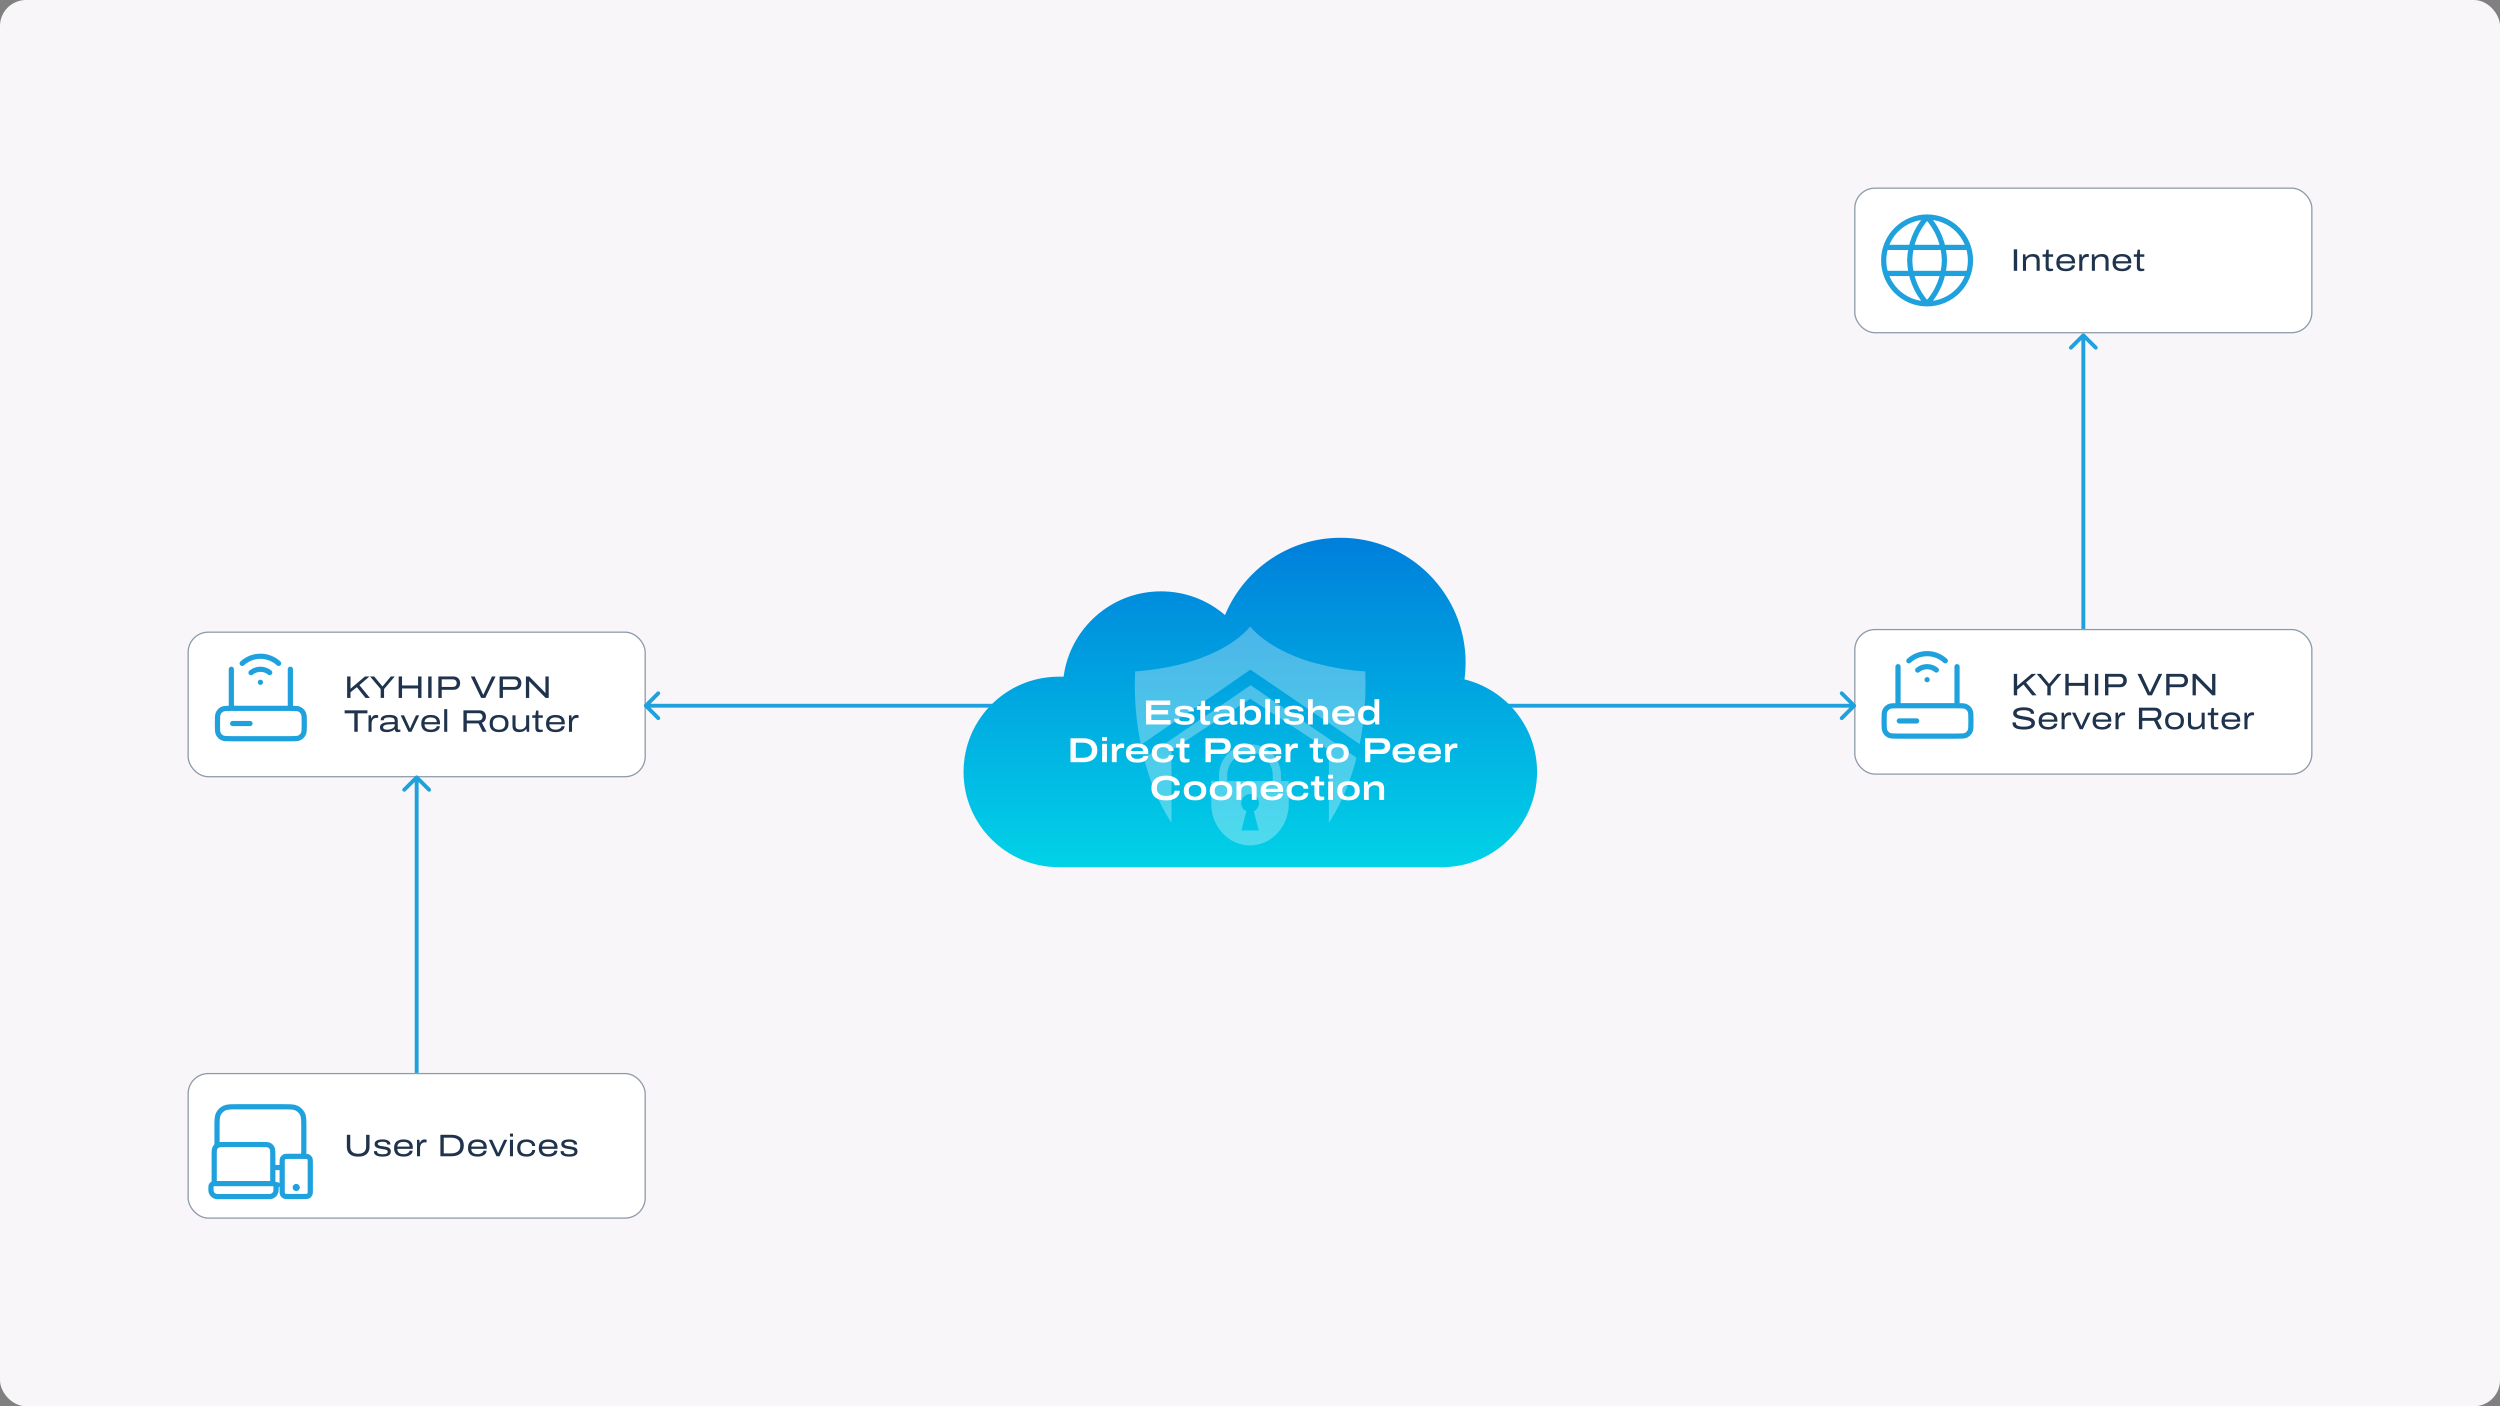<svg xmlns="http://www.w3.org/2000/svg" fill="none" viewBox="0 0 1920 1080" height="1080" width="1920">
<rect x="0" y="0" width="1920" height="1080" fill="#808080" stroke="none"/>
<rect fill="#F9F6F9" rx="20" height="1080" width="1920"></rect>
<rect fill="white" rx="15.5" height="111" width="351" y="485.5" x="144.5"></rect>
<rect stroke="#8D9AAA" rx="15.5" height="111" width="351" y="485.5" x="144.5"></rect>
<path stroke-linejoin="round" stroke-linecap="round" stroke-width="4" stroke="#1EA1DD" d="M177.667 544V514M177.667 544C173.933 544 172.066 544 170.64 544.727C169.386 545.366 168.366 546.386 167.727 547.64C167 549.066 167 550.933 167 554.667V556.667C167 560.4 167 562.267 167.727 563.693C168.366 564.948 169.386 565.968 170.64 566.607C172.066 567.333 173.933 567.333 177.667 567.333H223C226.734 567.333 228.601 567.333 230.027 566.607C231.281 565.968 232.301 564.948 232.94 563.693C233.667 562.267 233.667 560.4 233.667 556.667V554.667C233.667 550.933 233.667 549.066 232.94 547.64C232.301 546.386 231.281 545.366 230.027 544.727C228.601 544 226.734 544 223 544M177.667 544H223M223 544V514M178.667 555.667H192"></path>
<path stroke-linejoin="round" stroke-linecap="round" stroke-width="4" stroke="#1EA1DD" d="M200 524H200.019M186 509.486C189.733 506.071 194.634 504 200 504C205.366 504 210.267 506.071 214 509.486M207.124 516.55C205.161 514.953 202.687 514 200 514C197.272 514 194.764 514.982 192.787 516.623"></path>
<path fill="#1F334D" d="M266.592 536V519.512H269.184V528.944L280.296 519.512H283.776L276.024 526.184L284.04 536H280.704L274.08 527.744L269.184 531.68V536H266.592ZM292.349 536V529.184L284.189 519.512H287.357L293.597 527.048H293.885L300.173 519.512H303.197L294.965 529.184V536H292.349ZM306.178 536V519.512H308.77V526.424H321.082V519.512H323.698V536H321.082V528.728H308.77V536H306.178ZM328.865 536V519.512H331.457V536H328.865ZM336.647 536V519.512H348.311C349.351 519.512 350.247 519.736 350.999 520.184C351.767 520.632 352.359 521.24 352.775 522.008C353.191 522.776 353.399 523.656 353.399 524.648C353.399 525.64 353.191 526.528 352.775 527.312C352.359 528.08 351.767 528.688 350.999 529.136C350.247 529.568 349.343 529.784 348.287 529.784H339.239V536H336.647ZM339.239 527.576H347.639C348.647 527.576 349.415 527.312 349.943 526.784C350.471 526.256 350.735 525.552 350.735 524.672C350.735 524.08 350.615 523.568 350.375 523.136C350.135 522.688 349.783 522.344 349.319 522.104C348.871 521.864 348.311 521.744 347.639 521.744H339.239V527.576ZM369.525 536L361.581 519.512H364.509L369.453 530C369.597 530.32 369.765 530.696 369.957 531.128C370.149 531.544 370.341 531.968 370.533 532.4C370.741 532.832 370.917 533.208 371.061 533.528H371.277C371.421 533.224 371.581 532.864 371.757 532.448C371.949 532.016 372.141 531.592 372.333 531.176C372.541 530.744 372.725 530.36 372.885 530.024L377.829 519.512H380.613L372.693 536H369.525ZM383.662 536V519.512H395.326C396.366 519.512 397.262 519.736 398.014 520.184C398.782 520.632 399.374 521.24 399.79 522.008C400.206 522.776 400.414 523.656 400.414 524.648C400.414 525.64 400.206 526.528 399.79 527.312C399.374 528.08 398.782 528.688 398.014 529.136C397.262 529.568 396.358 529.784 395.302 529.784H386.254V536H383.662ZM386.254 527.576H394.654C395.662 527.576 396.43 527.312 396.958 526.784C397.486 526.256 397.75 525.552 397.75 524.672C397.75 524.08 397.63 523.568 397.39 523.136C397.15 522.688 396.798 522.344 396.334 522.104C395.886 521.864 395.326 521.744 394.654 521.744H386.254V527.576ZM403.889 536V519.512H406.409L416.753 530C416.929 530.16 417.137 530.376 417.377 530.648C417.617 530.904 417.857 531.16 418.097 531.416C418.353 531.672 418.569 531.904 418.745 532.112H418.937C418.921 531.808 418.905 531.432 418.889 530.984C418.889 530.52 418.889 530.112 418.889 529.76V519.512H421.409V536H419.009L408.617 525.416C408.249 525.048 407.865 524.656 407.465 524.24C407.081 523.808 406.777 523.464 406.553 523.208H406.385C406.385 523.48 406.385 523.872 406.385 524.384C406.401 524.88 406.409 525.384 406.409 525.896V536H403.889ZM272.112 562V547.816H264.672V545.512H282.192V547.816H274.728V562H272.112ZM283.028 562V549.352H284.9L285.092 551.728H285.26C285.372 551.344 285.572 550.952 285.86 550.552C286.164 550.136 286.564 549.784 287.06 549.496C287.572 549.208 288.18 549.064 288.884 549.064C289.156 549.064 289.42 549.088 289.676 549.136C289.948 549.168 290.188 549.216 290.396 549.28V551.32H289.124C288.404 551.32 287.796 551.456 287.3 551.728C286.82 552 286.436 552.352 286.148 552.784C285.876 553.216 285.676 553.688 285.548 554.2C285.436 554.696 285.38 555.176 285.38 555.64V562H283.028ZM296.988 562.288C296.284 562.288 295.62 562.224 294.996 562.096C294.372 561.984 293.82 561.792 293.34 561.52C292.86 561.232 292.484 560.864 292.212 560.416C291.956 559.952 291.828 559.384 291.828 558.712C291.828 557.672 292.116 556.872 292.692 556.312C293.268 555.736 294.068 555.32 295.092 555.064C296.132 554.808 297.332 554.656 298.692 554.608C300.068 554.544 301.548 554.512 303.132 554.512V553.768C303.132 553.048 302.996 552.488 302.724 552.088C302.452 551.672 302.004 551.384 301.38 551.224C300.756 551.048 299.908 550.96 298.836 550.96C297.924 550.96 297.164 551.04 296.556 551.2C295.964 551.344 295.516 551.552 295.212 551.824C294.908 552.08 294.756 552.384 294.756 552.736V553.168H292.428C292.412 553.104 292.396 553.04 292.38 552.976C292.38 552.896 292.38 552.808 292.38 552.712C292.38 551.944 292.628 551.296 293.124 550.768C293.636 550.224 294.388 549.808 295.38 549.52C296.372 549.216 297.612 549.064 299.1 549.064C300.508 549.064 301.684 549.2 302.628 549.472C303.572 549.744 304.284 550.2 304.764 550.84C305.244 551.464 305.484 552.32 305.484 553.408V559.456C305.484 559.776 305.54 560.016 305.652 560.176C305.764 560.32 305.98 560.392 306.3 560.392H307.5V561.928C307.26 562.008 306.956 562.08 306.588 562.144C306.236 562.224 305.884 562.264 305.532 562.264C304.908 562.264 304.436 562.168 304.116 561.976C303.796 561.784 303.572 561.52 303.444 561.184C303.332 560.848 303.26 560.472 303.228 560.056H303.06C302.612 560.536 302.06 560.944 301.404 561.28C300.764 561.616 300.06 561.864 299.292 562.024C298.54 562.2 297.772 562.288 296.988 562.288ZM297.444 560.392C298.084 560.392 298.732 560.32 299.388 560.176C300.06 560.016 300.676 559.792 301.236 559.504C301.812 559.216 302.268 558.872 302.604 558.472C302.956 558.072 303.132 557.624 303.132 557.128V556.144C301.148 556.144 299.492 556.208 298.164 556.336C296.852 556.448 295.868 556.68 295.212 557.032C294.556 557.384 294.228 557.92 294.228 558.64C294.228 559.104 294.38 559.464 294.684 559.72C295.004 559.96 295.412 560.136 295.908 560.248C296.42 560.344 296.932 560.392 297.444 560.392ZM313.667 562L307.715 549.352H310.283L313.355 556.048C313.467 556.288 313.611 556.616 313.787 557.032C313.963 557.432 314.147 557.848 314.339 558.28C314.531 558.712 314.691 559.104 314.819 559.456H315.011C315.139 559.136 315.283 558.776 315.443 558.376C315.603 557.96 315.771 557.544 315.947 557.128C316.123 556.712 316.283 556.352 316.427 556.048L319.499 549.352H321.971L316.019 562H313.667ZM330.86 562.288C329.308 562.288 327.988 562.056 326.9 561.592C325.812 561.112 324.972 560.384 324.38 559.408C323.804 558.416 323.516 557.176 323.516 555.688C323.516 554.216 323.796 552.992 324.356 552.016C324.932 551.04 325.764 550.304 326.852 549.808C327.94 549.312 329.252 549.064 330.788 549.064C332.404 549.064 333.74 549.32 334.796 549.832C335.852 550.344 336.636 551.056 337.148 551.968C337.66 552.864 337.916 553.92 337.916 555.136V556.312H326.012C326.028 557.304 326.252 558.104 326.684 558.712C327.116 559.304 327.7 559.736 328.436 560.008C329.172 560.264 330.02 560.392 330.98 560.392C331.604 560.392 332.172 560.32 332.684 560.176C333.212 560.016 333.676 559.816 334.076 559.576C334.476 559.32 334.796 559.032 335.036 558.712C335.276 558.392 335.412 558.064 335.444 557.728H337.796C337.78 558.272 337.636 558.816 337.364 559.36C337.092 559.904 336.668 560.4 336.092 560.848C335.532 561.28 334.812 561.632 333.932 561.904C333.068 562.16 332.044 562.288 330.86 562.288ZM326.012 554.608H335.444C335.444 553.92 335.316 553.344 335.06 552.88C334.804 552.416 334.452 552.048 334.004 551.776C333.572 551.488 333.068 551.28 332.492 551.152C331.932 551.024 331.348 550.96 330.74 550.96C329.876 550.96 329.092 551.088 328.388 551.344C327.7 551.6 327.148 552 326.732 552.544C326.316 553.088 326.076 553.776 326.012 554.608ZM341.129 562V544.624H343.481V562H341.129ZM355.912 562V545.512H368.296C369.384 545.512 370.296 545.736 371.032 546.184C371.768 546.616 372.32 547.208 372.688 547.96C373.056 548.712 373.24 549.552 373.24 550.48C373.24 551.504 372.976 552.432 372.448 553.264C371.92 554.096 371.136 554.712 370.096 555.112L373.672 562H370.744L367.48 555.568H358.504V562H355.912ZM358.504 553.36H367.672C368.6 553.36 369.32 553.096 369.832 552.568C370.344 552.04 370.6 551.352 370.6 550.504C370.6 549.944 370.48 549.456 370.24 549.04C370.016 548.624 369.688 548.304 369.256 548.08C368.824 547.856 368.296 547.744 367.672 547.744H358.504V553.36ZM383.264 562.288C381.696 562.288 380.376 562.04 379.304 561.544C378.232 561.048 377.416 560.312 376.856 559.336C376.296 558.344 376.016 557.12 376.016 555.664C376.016 554.208 376.296 552.992 376.856 552.016C377.416 551.04 378.232 550.304 379.304 549.808C380.376 549.312 381.696 549.064 383.264 549.064C384.816 549.064 386.128 549.312 387.2 549.808C388.288 550.304 389.112 551.04 389.672 552.016C390.232 552.992 390.512 554.208 390.512 555.664C390.512 557.12 390.232 558.344 389.672 559.336C389.112 560.312 388.288 561.048 387.2 561.544C386.128 562.04 384.816 562.288 383.264 562.288ZM383.264 560.392C384.208 560.392 385.04 560.24 385.76 559.936C386.48 559.616 387.04 559.128 387.44 558.472C387.84 557.8 388.04 556.944 388.04 555.904V555.424C388.04 554.384 387.84 553.536 387.44 552.88C387.04 552.224 386.48 551.744 385.76 551.44C385.04 551.12 384.208 550.96 383.264 550.96C382.32 550.96 381.48 551.12 380.744 551.44C380.024 551.744 379.464 552.224 379.064 552.88C378.664 553.536 378.464 554.384 378.464 555.424V555.904C378.464 556.944 378.664 557.8 379.064 558.472C379.464 559.128 380.024 559.616 380.744 559.936C381.48 560.24 382.32 560.392 383.264 560.392ZM398.763 562.288C397.067 562.288 395.779 561.912 394.899 561.16C394.019 560.392 393.579 559.152 393.579 557.44V549.352H395.931V557.008C395.931 557.696 396.011 558.256 396.171 558.688C396.347 559.12 396.595 559.456 396.915 559.696C397.251 559.92 397.635 560.072 398.067 560.152C398.499 560.232 398.971 560.272 399.483 560.272C400.251 560.272 400.987 560.112 401.691 559.792C402.395 559.472 402.963 559.016 403.395 558.424C403.843 557.832 404.067 557.136 404.067 556.336V549.352H406.419V562H404.547L404.355 559.768H404.163C403.699 560.44 403.163 560.96 402.555 561.328C401.947 561.68 401.315 561.928 400.659 562.072C400.003 562.216 399.371 562.288 398.763 562.288ZM414.306 562.288C413.586 562.288 412.994 562.184 412.53 561.976C412.066 561.752 411.722 561.4 411.498 560.92C411.274 560.424 411.162 559.776 411.162 558.976V551.248H408.786V549.352H411.186L411.69 545.752H413.514V549.352H416.874V551.248H413.514V558.568C413.514 559.176 413.602 559.632 413.778 559.936C413.97 560.24 414.418 560.392 415.122 560.392H416.874V561.904C416.65 561.984 416.386 562.048 416.082 562.096C415.778 562.16 415.466 562.208 415.146 562.24C414.842 562.272 414.562 562.288 414.306 562.288ZM426.696 562.288C425.144 562.288 423.824 562.056 422.736 561.592C421.648 561.112 420.808 560.384 420.216 559.408C419.64 558.416 419.352 557.176 419.352 555.688C419.352 554.216 419.632 552.992 420.192 552.016C420.768 551.04 421.6 550.304 422.688 549.808C423.776 549.312 425.088 549.064 426.624 549.064C428.24 549.064 429.576 549.32 430.632 549.832C431.688 550.344 432.472 551.056 432.984 551.968C433.496 552.864 433.752 553.92 433.752 555.136V556.312H421.848C421.864 557.304 422.088 558.104 422.52 558.712C422.952 559.304 423.536 559.736 424.272 560.008C425.008 560.264 425.856 560.392 426.816 560.392C427.44 560.392 428.008 560.32 428.52 560.176C429.048 560.016 429.512 559.816 429.912 559.576C430.312 559.32 430.632 559.032 430.872 558.712C431.112 558.392 431.248 558.064 431.28 557.728H433.632C433.616 558.272 433.472 558.816 433.2 559.36C432.928 559.904 432.504 560.4 431.928 560.848C431.368 561.28 430.648 561.632 429.768 561.904C428.904 562.16 427.88 562.288 426.696 562.288ZM421.848 554.608H431.28C431.28 553.92 431.152 553.344 430.896 552.88C430.64 552.416 430.288 552.048 429.84 551.776C429.408 551.488 428.904 551.28 428.328 551.152C427.768 551.024 427.184 550.96 426.576 550.96C425.712 550.96 424.928 551.088 424.224 551.344C423.536 551.6 422.984 552 422.568 552.544C422.152 553.088 421.912 553.776 421.848 554.608ZM436.965 562V549.352H438.837L439.029 551.728H439.197C439.309 551.344 439.509 550.952 439.797 550.552C440.101 550.136 440.501 549.784 440.997 549.496C441.509 549.208 442.117 549.064 442.821 549.064C443.093 549.064 443.357 549.088 443.613 549.136C443.885 549.168 444.125 549.216 444.333 549.28V551.32H443.061C442.341 551.32 441.733 551.456 441.237 551.728C440.757 552 440.373 552.352 440.085 552.784C439.813 553.216 439.613 553.688 439.485 554.2C439.373 554.696 439.317 555.176 439.317 555.64V562H436.965Z"></path>
<rect fill="white" rx="15.5" height="111" width="351" y="144.5" x="1424.5"></rect>
<rect stroke="#8D9AAA" rx="15.5" height="111" width="351" y="144.5" x="1424.5"></rect>
<path stroke-linejoin="round" stroke-linecap="round" stroke-width="4" stroke="#1EA1DD" d="M1480 166.667C1488.34 175.794 1493.08 187.64 1493.33 200C1493.08 212.36 1488.34 224.205 1480 233.333M1480 166.667C1471.66 175.794 1466.92 187.64 1466.67 200C1466.92 212.36 1471.66 224.205 1480 233.333M1480 166.667C1461.59 166.667 1446.67 181.59 1446.67 200C1446.67 218.409 1461.59 233.333 1480 233.333M1480 166.667C1498.41 166.667 1513.33 181.59 1513.33 200C1513.33 218.409 1498.41 233.333 1480 233.333M1448.33 190H1511.67M1448.33 210H1511.67"></path>
<path fill="#1F334D" d="M1546.59 208V191.512H1549.18V208H1546.59ZM1553.63 208V195.352H1555.5L1555.69 197.584H1555.89C1556.37 196.928 1556.9 196.424 1557.49 196.072C1558.1 195.704 1558.73 195.448 1559.39 195.304C1560.06 195.144 1560.69 195.064 1561.29 195.064C1562.42 195.064 1563.37 195.232 1564.14 195.568C1564.91 195.904 1565.49 196.432 1565.87 197.152C1566.27 197.856 1566.47 198.784 1566.47 199.936V208H1564.12V200.368C1564.12 199.68 1564.03 199.12 1563.85 198.688C1563.68 198.256 1563.43 197.928 1563.11 197.704C1562.79 197.464 1562.41 197.304 1561.98 197.224C1561.55 197.128 1561.08 197.08 1560.57 197.08C1559.8 197.08 1559.06 197.248 1558.36 197.584C1557.65 197.904 1557.08 198.36 1556.63 198.952C1556.2 199.528 1555.98 200.216 1555.98 201.016V208H1553.63ZM1574.21 208.288C1573.49 208.288 1572.9 208.184 1572.44 207.976C1571.97 207.752 1571.63 207.4 1571.4 206.92C1571.18 206.424 1571.07 205.776 1571.07 204.976V197.248H1568.69V195.352H1571.09L1571.6 191.752H1573.42V195.352H1576.78V197.248H1573.42V204.568C1573.42 205.176 1573.51 205.632 1573.68 205.936C1573.88 206.24 1574.32 206.392 1575.03 206.392H1576.78V207.904C1576.56 207.984 1576.29 208.048 1575.99 208.096C1575.68 208.16 1575.37 208.208 1575.05 208.24C1574.75 208.272 1574.47 208.288 1574.21 208.288ZM1586.6 208.288C1585.05 208.288 1583.73 208.056 1582.64 207.592C1581.55 207.112 1580.71 206.384 1580.12 205.408C1579.55 204.416 1579.26 203.176 1579.26 201.688C1579.26 200.216 1579.54 198.992 1580.1 198.016C1580.67 197.04 1581.51 196.304 1582.59 195.808C1583.68 195.312 1584.99 195.064 1586.53 195.064C1588.15 195.064 1589.48 195.32 1590.54 195.832C1591.59 196.344 1592.38 197.056 1592.89 197.968C1593.4 198.864 1593.66 199.92 1593.66 201.136V202.312H1581.75C1581.77 203.304 1581.99 204.104 1582.43 204.712C1582.86 205.304 1583.44 205.736 1584.18 206.008C1584.91 206.264 1585.76 206.392 1586.72 206.392C1587.35 206.392 1587.91 206.32 1588.43 206.176C1588.95 206.016 1589.42 205.816 1589.82 205.576C1590.22 205.32 1590.54 205.032 1590.78 204.712C1591.02 204.392 1591.15 204.064 1591.19 203.728H1593.54C1593.52 204.272 1593.38 204.816 1593.11 205.36C1592.83 205.904 1592.41 206.4 1591.83 206.848C1591.27 207.28 1590.55 207.632 1589.67 207.904C1588.81 208.16 1587.79 208.288 1586.6 208.288ZM1581.75 200.608H1591.19C1591.19 199.92 1591.06 199.344 1590.8 198.88C1590.55 198.416 1590.19 198.048 1589.75 197.776C1589.31 197.488 1588.81 197.28 1588.23 197.152C1587.67 197.024 1587.09 196.96 1586.48 196.96C1585.62 196.96 1584.83 197.088 1584.13 197.344C1583.44 197.6 1582.89 198 1582.47 198.544C1582.06 199.088 1581.82 199.776 1581.75 200.608ZM1596.87 208V195.352H1598.74L1598.94 197.728H1599.1C1599.22 197.344 1599.42 196.952 1599.7 196.552C1600.01 196.136 1600.41 195.784 1600.9 195.496C1601.42 195.208 1602.02 195.064 1602.73 195.064C1603 195.064 1603.26 195.088 1603.52 195.136C1603.79 195.168 1604.03 195.216 1604.24 195.28V197.32H1602.97C1602.25 197.32 1601.64 197.456 1601.14 197.728C1600.66 198 1600.28 198.352 1599.99 198.784C1599.72 199.216 1599.52 199.688 1599.39 200.2C1599.28 200.696 1599.22 201.176 1599.22 201.64V208H1596.87ZM1606.55 208V195.352H1608.42L1608.62 197.584H1608.81C1609.29 196.928 1609.82 196.424 1610.42 196.072C1611.02 195.704 1611.66 195.448 1612.31 195.304C1612.98 195.144 1613.62 195.064 1614.21 195.064C1615.34 195.064 1616.3 195.232 1617.06 195.568C1617.83 195.904 1618.41 196.432 1618.79 197.152C1619.19 197.856 1619.39 198.784 1619.39 199.936V208H1617.04V200.368C1617.04 199.68 1616.95 199.12 1616.78 198.688C1616.6 198.256 1616.35 197.928 1616.03 197.704C1615.71 197.464 1615.34 197.304 1614.9 197.224C1614.47 197.128 1614 197.08 1613.49 197.08C1612.72 197.08 1611.98 197.248 1611.28 197.584C1610.58 197.904 1610 198.36 1609.55 198.952C1609.12 199.528 1608.9 200.216 1608.9 201.016V208H1606.55ZM1629.8 208.288C1628.25 208.288 1626.93 208.056 1625.84 207.592C1624.75 207.112 1623.91 206.384 1623.32 205.408C1622.74 204.416 1622.45 203.176 1622.45 201.688C1622.45 200.216 1622.73 198.992 1623.29 198.016C1623.87 197.04 1624.7 196.304 1625.79 195.808C1626.88 195.312 1628.19 195.064 1629.73 195.064C1631.34 195.064 1632.68 195.32 1633.73 195.832C1634.79 196.344 1635.57 197.056 1636.09 197.968C1636.6 198.864 1636.85 199.92 1636.85 201.136V202.312H1624.95C1624.97 203.304 1625.19 204.104 1625.62 204.712C1626.05 205.304 1626.64 205.736 1627.37 206.008C1628.11 206.264 1628.96 206.392 1629.92 206.392C1630.54 206.392 1631.11 206.32 1631.62 206.176C1632.15 206.016 1632.61 205.816 1633.01 205.576C1633.41 205.32 1633.73 205.032 1633.97 204.712C1634.21 204.392 1634.35 204.064 1634.38 203.728H1636.73C1636.72 204.272 1636.57 204.816 1636.3 205.36C1636.03 205.904 1635.61 206.4 1635.03 206.848C1634.47 207.28 1633.75 207.632 1632.87 207.904C1632.01 208.16 1630.98 208.288 1629.8 208.288ZM1624.95 200.608H1634.38C1634.38 199.92 1634.25 199.344 1634 198.88C1633.74 198.416 1633.39 198.048 1632.94 197.776C1632.51 197.488 1632.01 197.28 1631.43 197.152C1630.87 197.024 1630.29 196.96 1629.68 196.96C1628.81 196.96 1628.03 197.088 1627.33 197.344C1626.64 197.6 1626.09 198 1625.67 198.544C1625.25 199.088 1625.01 199.776 1624.95 200.608ZM1644.27 208.288C1643.55 208.288 1642.95 208.184 1642.49 207.976C1642.03 207.752 1641.68 207.4 1641.46 206.92C1641.23 206.424 1641.12 205.776 1641.12 204.976V197.248H1638.75V195.352H1641.15L1641.65 191.752H1643.47V195.352H1646.83V197.248H1643.47V204.568C1643.47 205.176 1643.56 205.632 1643.74 205.936C1643.93 206.24 1644.38 206.392 1645.08 206.392H1646.83V207.904C1646.61 207.984 1646.35 208.048 1646.04 208.096C1645.74 208.16 1645.43 208.208 1645.11 208.24C1644.8 208.272 1644.52 208.288 1644.27 208.288Z"></path>
<rect fill="white" rx="15.5" height="111" width="351" y="483.5" x="1424.5"></rect>
<rect stroke="#8D9AAA" rx="15.5" height="111" width="351" y="483.5" x="1424.5"></rect>
<path stroke-linejoin="round" stroke-linecap="round" stroke-width="4" stroke="#1EA1DD" d="M1457.67 542V512M1457.67 542C1453.93 542 1452.07 542 1450.64 542.727C1449.39 543.366 1448.37 544.386 1447.73 545.64C1447 547.066 1447 548.933 1447 552.667V554.667C1447 558.4 1447 560.267 1447.73 561.693C1448.37 562.948 1449.39 563.968 1450.64 564.607C1452.07 565.333 1453.93 565.333 1457.67 565.333H1503C1506.73 565.333 1508.6 565.333 1510.03 564.607C1511.28 563.968 1512.3 562.948 1512.94 561.693C1513.67 560.267 1513.67 558.4 1513.67 554.667V552.667C1513.67 548.933 1513.67 547.066 1512.94 545.64C1512.3 544.386 1511.28 543.366 1510.03 542.727C1508.6 542 1506.73 542 1503 542M1457.67 542H1503M1503 542V512M1458.67 553.667H1472"></path>
<path stroke-linejoin="round" stroke-linecap="round" stroke-width="4" stroke="#1EA1DD" d="M1480 522H1480.02M1466 507.486C1469.73 504.071 1474.63 502 1480 502C1485.37 502 1490.27 504.071 1494 507.486M1487.12 514.55C1485.16 512.953 1482.69 512 1480 512C1477.27 512 1474.76 512.982 1472.79 514.623"></path>
<path fill="#1F334D" d="M1546.59 534V517.512H1549.18V526.944L1560.3 517.512H1563.78L1556.02 524.184L1564.04 534H1560.7L1554.08 525.744L1549.18 529.68V534H1546.59ZM1572.35 534V527.184L1564.19 517.512H1567.36L1573.6 525.048H1573.89L1580.17 517.512H1583.2L1574.97 527.184V534H1572.35ZM1586.18 534V517.512H1588.77V524.424H1601.08V517.512H1603.7V534H1601.08V526.728H1588.77V534H1586.18ZM1608.87 534V517.512H1611.46V534H1608.87ZM1616.65 534V517.512H1628.31C1629.35 517.512 1630.25 517.736 1631 518.184C1631.77 518.632 1632.36 519.24 1632.77 520.008C1633.19 520.776 1633.4 521.656 1633.4 522.648C1633.4 523.64 1633.19 524.528 1632.77 525.312C1632.36 526.08 1631.77 526.688 1631 527.136C1630.25 527.568 1629.34 527.784 1628.29 527.784H1619.24V534H1616.65ZM1619.24 525.576H1627.64C1628.65 525.576 1629.41 525.312 1629.94 524.784C1630.47 524.256 1630.73 523.552 1630.73 522.672C1630.73 522.08 1630.61 521.568 1630.37 521.136C1630.13 520.688 1629.78 520.344 1629.32 520.104C1628.87 519.864 1628.31 519.744 1627.64 519.744H1619.24V525.576ZM1649.53 534L1641.58 517.512H1644.51L1649.45 528C1649.6 528.32 1649.77 528.696 1649.96 529.128C1650.15 529.544 1650.34 529.968 1650.53 530.4C1650.74 530.832 1650.92 531.208 1651.06 531.528H1651.28C1651.42 531.224 1651.58 530.864 1651.76 530.448C1651.95 530.016 1652.14 529.592 1652.33 529.176C1652.54 528.744 1652.73 528.36 1652.89 528.024L1657.83 517.512H1660.61L1652.69 534H1649.53ZM1663.66 534V517.512H1675.33C1676.37 517.512 1677.26 517.736 1678.01 518.184C1678.78 518.632 1679.37 519.24 1679.79 520.008C1680.21 520.776 1680.41 521.656 1680.41 522.648C1680.41 523.64 1680.21 524.528 1679.79 525.312C1679.37 526.08 1678.78 526.688 1678.01 527.136C1677.26 527.568 1676.36 527.784 1675.3 527.784H1666.25V534H1663.66ZM1666.25 525.576H1674.65C1675.66 525.576 1676.43 525.312 1676.96 524.784C1677.49 524.256 1677.75 523.552 1677.75 522.672C1677.75 522.08 1677.63 521.568 1677.39 521.136C1677.15 520.688 1676.8 520.344 1676.33 520.104C1675.89 519.864 1675.33 519.744 1674.65 519.744H1666.25V525.576ZM1683.89 534V517.512H1686.41L1696.75 528C1696.93 528.16 1697.14 528.376 1697.38 528.648C1697.62 528.904 1697.86 529.16 1698.1 529.416C1698.35 529.672 1698.57 529.904 1698.74 530.112H1698.94C1698.92 529.808 1698.9 529.432 1698.89 528.984C1698.89 528.52 1698.89 528.112 1698.89 527.76V517.512H1701.41V534H1699.01L1688.62 523.416C1688.25 523.048 1687.86 522.656 1687.46 522.24C1687.08 521.808 1686.78 521.464 1686.55 521.208H1686.38C1686.38 521.48 1686.38 521.872 1686.38 522.384C1686.4 522.88 1686.41 523.384 1686.41 523.896V534H1683.89ZM1554.34 560.288C1553.18 560.288 1552.06 560.216 1551.01 560.072C1549.95 559.928 1549.02 559.68 1548.2 559.328C1547.38 558.96 1546.74 558.44 1546.28 557.768C1545.82 557.096 1545.58 556.232 1545.58 555.176C1545.58 555.096 1545.58 555.024 1545.58 554.96C1545.6 554.896 1545.61 554.848 1545.61 554.816H1548.22C1548.21 554.896 1548.19 554.992 1548.18 555.104C1548.18 555.2 1548.18 555.32 1548.18 555.464C1548.18 556.04 1548.42 556.528 1548.9 556.928C1549.39 557.328 1550.1 557.624 1551.01 557.816C1551.94 558.008 1553.03 558.104 1554.3 558.104C1554.87 558.104 1555.44 558.08 1556 558.032C1556.56 557.968 1557.09 557.88 1557.58 557.768C1558.08 557.64 1558.52 557.48 1558.9 557.288C1559.29 557.08 1559.58 556.832 1559.79 556.544C1560.02 556.256 1560.13 555.92 1560.13 555.536C1560.13 554.992 1559.93 554.56 1559.53 554.24C1559.14 553.904 1558.62 553.64 1557.94 553.448C1557.29 553.24 1556.54 553.072 1555.69 552.944C1554.86 552.8 1554 552.664 1553.12 552.536C1552.24 552.392 1551.38 552.216 1550.55 552.008C1549.72 551.784 1548.97 551.504 1548.3 551.168C1547.62 550.816 1547.09 550.368 1546.69 549.824C1546.3 549.28 1546.11 548.592 1546.11 547.76C1546.11 547.104 1546.27 546.504 1546.59 545.96C1546.91 545.4 1547.4 544.92 1548.06 544.52C1548.73 544.104 1549.58 543.784 1550.6 543.56C1551.64 543.336 1552.88 543.224 1554.32 543.224C1555.79 543.224 1557.02 543.352 1558.02 543.608C1559.02 543.864 1559.82 544.208 1560.42 544.64C1561.02 545.056 1561.46 545.536 1561.74 546.08C1562.01 546.624 1562.14 547.176 1562.14 547.736V548.192H1559.58V547.76C1559.58 547.328 1559.38 546.944 1558.98 546.608C1558.58 546.256 1558 545.968 1557.25 545.744C1556.5 545.52 1555.59 545.408 1554.54 545.408C1553.24 545.408 1552.17 545.504 1551.32 545.696C1550.49 545.872 1549.86 546.128 1549.42 546.464C1549.01 546.8 1548.8 547.2 1548.8 547.664C1548.8 548.128 1548.99 548.512 1549.38 548.816C1549.78 549.104 1550.31 549.336 1550.98 549.512C1551.66 549.688 1552.41 549.848 1553.24 549.992C1554.07 550.12 1554.93 550.256 1555.81 550.4C1556.69 550.544 1557.54 550.72 1558.38 550.928C1559.22 551.136 1559.98 551.424 1560.63 551.792C1561.3 552.144 1561.83 552.6 1562.22 553.16C1562.62 553.704 1562.82 554.384 1562.82 555.2C1562.82 556.448 1562.46 557.448 1561.74 558.2C1561.03 558.952 1560.04 559.488 1558.76 559.808C1557.48 560.128 1556.01 560.288 1554.34 560.288ZM1573.03 560.288C1571.48 560.288 1570.16 560.056 1569.07 559.592C1567.98 559.112 1567.14 558.384 1566.55 557.408C1565.98 556.416 1565.69 555.176 1565.69 553.688C1565.69 552.216 1565.97 550.992 1566.53 550.016C1567.1 549.04 1567.94 548.304 1569.02 547.808C1570.11 547.312 1571.42 547.064 1572.96 547.064C1574.58 547.064 1575.91 547.32 1576.97 547.832C1578.02 548.344 1578.81 549.056 1579.32 549.968C1579.83 550.864 1580.09 551.92 1580.09 553.136V554.312H1568.18C1568.2 555.304 1568.42 556.104 1568.86 556.712C1569.29 557.304 1569.87 557.736 1570.61 558.008C1571.34 558.264 1572.19 558.392 1573.15 558.392C1573.78 558.392 1574.34 558.32 1574.86 558.176C1575.38 558.016 1575.85 557.816 1576.25 557.576C1576.65 557.32 1576.97 557.032 1577.21 556.712C1577.45 556.392 1577.58 556.064 1577.62 555.728H1579.97C1579.95 556.272 1579.81 556.816 1579.54 557.36C1579.26 557.904 1578.84 558.4 1578.26 558.848C1577.7 559.28 1576.98 559.632 1576.1 559.904C1575.24 560.16 1574.22 560.288 1573.03 560.288ZM1568.18 552.608H1577.62C1577.62 551.92 1577.49 551.344 1577.23 550.88C1576.98 550.416 1576.62 550.048 1576.18 549.776C1575.74 549.488 1575.24 549.28 1574.66 549.152C1574.1 549.024 1573.52 548.96 1572.91 548.96C1572.05 548.96 1571.26 549.088 1570.56 549.344C1569.87 549.6 1569.32 550 1568.9 550.544C1568.49 551.088 1568.25 551.776 1568.18 552.608ZM1583.3 560V547.352H1585.17L1585.37 549.728H1585.53C1585.65 549.344 1585.85 548.952 1586.13 548.552C1586.44 548.136 1586.84 547.784 1587.33 547.496C1587.85 547.208 1588.45 547.064 1589.16 547.064C1589.43 547.064 1589.69 547.088 1589.95 547.136C1590.22 547.168 1590.46 547.216 1590.67 547.28V549.32H1589.4C1588.68 549.32 1588.07 549.456 1587.57 549.728C1587.09 550 1586.71 550.352 1586.42 550.784C1586.15 551.216 1585.95 551.688 1585.82 552.2C1585.71 552.696 1585.65 553.176 1585.65 553.64V560H1583.3ZM1597.25 560L1591.3 547.352H1593.87L1596.94 554.048C1597.05 554.288 1597.2 554.616 1597.37 555.032C1597.55 555.432 1597.73 555.848 1597.92 556.28C1598.12 556.712 1598.28 557.104 1598.4 557.456H1598.6C1598.72 557.136 1598.87 556.776 1599.03 556.376C1599.19 555.96 1599.36 555.544 1599.53 555.128C1599.71 554.712 1599.87 554.352 1600.01 554.048L1603.08 547.352H1605.56L1599.6 560H1597.25ZM1614.45 560.288C1612.89 560.288 1611.57 560.056 1610.49 559.592C1609.4 559.112 1608.56 558.384 1607.97 557.408C1607.39 556.416 1607.1 555.176 1607.1 553.688C1607.1 552.216 1607.38 550.992 1607.94 550.016C1608.52 549.04 1609.35 548.304 1610.44 547.808C1611.53 547.312 1612.84 547.064 1614.37 547.064C1615.99 547.064 1617.33 547.32 1618.38 547.832C1619.44 548.344 1620.22 549.056 1620.73 549.968C1621.25 550.864 1621.5 551.92 1621.5 553.136V554.312H1609.6C1609.61 555.304 1609.84 556.104 1610.27 556.712C1610.7 557.304 1611.29 557.736 1612.02 558.008C1612.76 558.264 1613.61 558.392 1614.57 558.392C1615.19 558.392 1615.76 558.32 1616.27 558.176C1616.8 558.016 1617.26 557.816 1617.66 557.576C1618.06 557.32 1618.38 557.032 1618.62 556.712C1618.86 556.392 1619 556.064 1619.03 555.728H1621.38C1621.37 556.272 1621.22 556.816 1620.95 557.36C1620.68 557.904 1620.25 558.4 1619.68 558.848C1619.12 559.28 1618.4 559.632 1617.52 559.904C1616.65 560.16 1615.63 560.288 1614.45 560.288ZM1609.6 552.608H1619.03C1619.03 551.92 1618.9 551.344 1618.65 550.88C1618.39 550.416 1618.04 550.048 1617.59 549.776C1617.16 549.488 1616.65 549.28 1616.08 549.152C1615.52 549.024 1614.93 548.96 1614.33 548.96C1613.46 548.96 1612.68 549.088 1611.97 549.344C1611.29 549.6 1610.73 550 1610.32 550.544C1609.9 551.088 1609.66 551.776 1609.6 552.608ZM1624.72 560V547.352H1626.59L1626.78 549.728H1626.95C1627.06 549.344 1627.26 548.952 1627.55 548.552C1627.85 548.136 1628.25 547.784 1628.75 547.496C1629.26 547.208 1629.87 547.064 1630.57 547.064C1630.84 547.064 1631.11 547.088 1631.36 547.136C1631.64 547.168 1631.88 547.216 1632.08 547.28V549.32H1630.81C1630.09 549.32 1629.48 549.456 1628.99 549.728C1628.51 550 1628.12 550.352 1627.84 550.784C1627.56 551.216 1627.36 551.688 1627.24 552.2C1627.12 552.696 1627.07 553.176 1627.07 553.64V560H1624.72ZM1642.69 560V543.512H1655.07C1656.16 543.512 1657.07 543.736 1657.81 544.184C1658.54 544.616 1659.09 545.208 1659.46 545.96C1659.83 546.712 1660.01 547.552 1660.01 548.48C1660.01 549.504 1659.75 550.432 1659.22 551.264C1658.69 552.096 1657.91 552.712 1656.87 553.112L1660.45 560H1657.52L1654.25 553.568H1645.28V560H1642.69ZM1645.28 551.36H1654.45C1655.37 551.36 1656.09 551.096 1656.61 550.568C1657.12 550.04 1657.37 549.352 1657.37 548.504C1657.37 547.944 1657.25 547.456 1657.01 547.04C1656.79 546.624 1656.46 546.304 1656.03 546.08C1655.6 545.856 1655.07 545.744 1654.45 545.744H1645.28V551.36ZM1670.04 560.288C1668.47 560.288 1667.15 560.04 1666.08 559.544C1665.01 559.048 1664.19 558.312 1663.63 557.336C1663.07 556.344 1662.79 555.12 1662.79 553.664C1662.79 552.208 1663.07 550.992 1663.63 550.016C1664.19 549.04 1665.01 548.304 1666.08 547.808C1667.15 547.312 1668.47 547.064 1670.04 547.064C1671.59 547.064 1672.9 547.312 1673.97 547.808C1675.06 548.304 1675.89 549.04 1676.45 550.016C1677.01 550.992 1677.29 552.208 1677.29 553.664C1677.29 555.12 1677.01 556.344 1676.45 557.336C1675.89 558.312 1675.06 559.048 1673.97 559.544C1672.9 560.04 1671.59 560.288 1670.04 560.288ZM1670.04 558.392C1670.98 558.392 1671.81 558.24 1672.53 557.936C1673.25 557.616 1673.81 557.128 1674.21 556.472C1674.61 555.8 1674.81 554.944 1674.81 553.904V553.424C1674.81 552.384 1674.61 551.536 1674.21 550.88C1673.81 550.224 1673.25 549.744 1672.53 549.44C1671.81 549.12 1670.98 548.96 1670.04 548.96C1669.09 548.96 1668.25 549.12 1667.52 549.44C1666.8 549.744 1666.24 550.224 1665.84 550.88C1665.44 551.536 1665.24 552.384 1665.24 553.424V553.904C1665.24 554.944 1665.44 555.8 1665.84 556.472C1666.24 557.128 1666.8 557.616 1667.52 557.936C1668.25 558.24 1669.09 558.392 1670.04 558.392ZM1685.54 560.288C1683.84 560.288 1682.55 559.912 1681.67 559.16C1680.79 558.392 1680.35 557.152 1680.35 555.44V547.352H1682.7V555.008C1682.7 555.696 1682.78 556.256 1682.94 556.688C1683.12 557.12 1683.37 557.456 1683.69 557.696C1684.02 557.92 1684.41 558.072 1684.84 558.152C1685.27 558.232 1685.74 558.272 1686.26 558.272C1687.02 558.272 1687.76 558.112 1688.46 557.792C1689.17 557.472 1689.74 557.016 1690.17 556.424C1690.62 555.832 1690.84 555.136 1690.84 554.336V547.352H1693.19V560H1691.32L1691.13 557.768H1690.94C1690.47 558.44 1689.94 558.96 1689.33 559.328C1688.72 559.68 1688.09 559.928 1687.43 560.072C1686.78 560.216 1686.14 560.288 1685.54 560.288ZM1701.08 560.288C1700.36 560.288 1699.77 560.184 1699.3 559.976C1698.84 559.752 1698.5 559.4 1698.27 558.92C1698.05 558.424 1697.94 557.776 1697.94 556.976V549.248H1695.56V547.352H1697.96L1698.46 543.752H1700.29V547.352H1703.65V549.248H1700.29V556.568C1700.29 557.176 1700.38 557.632 1700.55 557.936C1700.74 558.24 1701.19 558.392 1701.9 558.392H1703.65V559.904C1703.42 559.984 1703.16 560.048 1702.86 560.096C1702.55 560.16 1702.24 560.208 1701.92 560.24C1701.62 560.272 1701.34 560.288 1701.08 560.288ZM1713.47 560.288C1711.92 560.288 1710.6 560.056 1709.51 559.592C1708.42 559.112 1707.58 558.384 1706.99 557.408C1706.41 556.416 1706.13 555.176 1706.13 553.688C1706.13 552.216 1706.41 550.992 1706.97 550.016C1707.54 549.04 1708.37 548.304 1709.46 547.808C1710.55 547.312 1711.86 547.064 1713.4 547.064C1715.01 547.064 1716.35 547.32 1717.41 547.832C1718.46 548.344 1719.25 549.056 1719.76 549.968C1720.27 550.864 1720.53 551.92 1720.53 553.136V554.312H1708.62C1708.64 555.304 1708.86 556.104 1709.29 556.712C1709.73 557.304 1710.31 557.736 1711.05 558.008C1711.78 558.264 1712.63 558.392 1713.59 558.392C1714.21 558.392 1714.78 558.32 1715.29 558.176C1715.82 558.016 1716.29 557.816 1716.69 557.576C1717.09 557.32 1717.41 557.032 1717.65 556.712C1717.89 556.392 1718.02 556.064 1718.05 555.728H1720.41C1720.39 556.272 1720.25 556.816 1719.97 557.36C1719.7 557.904 1719.28 558.4 1718.7 558.848C1718.14 559.28 1717.42 559.632 1716.54 559.904C1715.68 560.16 1714.65 560.288 1713.47 560.288ZM1708.62 552.608H1718.05C1718.05 551.92 1717.93 551.344 1717.67 550.88C1717.41 550.416 1717.06 550.048 1716.61 549.776C1716.18 549.488 1715.68 549.28 1715.1 549.152C1714.54 549.024 1713.96 548.96 1713.35 548.96C1712.49 548.96 1711.7 549.088 1711 549.344C1710.31 549.6 1709.76 550 1709.34 550.544C1708.93 551.088 1708.69 551.776 1708.62 552.608ZM1723.74 560V547.352H1725.61L1725.8 549.728H1725.97C1726.08 549.344 1726.28 548.952 1726.57 548.552C1726.87 548.136 1727.27 547.784 1727.77 547.496C1728.28 547.208 1728.89 547.064 1729.59 547.064C1729.87 547.064 1730.13 547.088 1730.39 547.136C1730.66 547.168 1730.9 547.216 1731.11 547.28V549.32H1729.83C1729.11 549.32 1728.51 549.456 1728.01 549.728C1727.53 550 1727.15 550.352 1726.86 550.784C1726.59 551.216 1726.39 551.688 1726.26 552.2C1726.15 552.696 1726.09 553.176 1726.09 553.64V560H1723.74Z"></path>
<rect fill="white" rx="15.5" height="111" width="351" y="824.5" x="144.5"></rect>
<rect stroke="#8D9AAA" rx="15.5" height="111" width="351" y="824.5" x="144.5"></rect>
<path stroke-linejoin="round" stroke-linecap="round" stroke-width="4" stroke="#1EA1DD" d="M186.666 910H213.333M199.999 896.667V910M182.666 896.667H217.333C222.933 896.667 225.733 896.667 227.873 895.577C229.754 894.618 231.284 893.088 232.243 891.207C233.333 889.067 233.333 886.267 233.333 880.667V866C233.333 860.399 233.333 857.599 232.243 855.46C231.284 853.578 229.754 852.049 227.873 851.09C225.733 850 222.933 850 217.333 850H182.666C177.065 850 174.265 850 172.126 851.09C170.244 852.049 168.715 853.578 167.756 855.46C166.666 857.599 166.666 860.399 166.666 866V880.667C166.666 886.267 166.666 889.067 167.756 891.207C168.715 893.088 170.244 894.618 172.126 895.577C174.265 896.667 177.065 896.667 182.666 896.667Z"></path>
<path fill="#1F334D" d="M275.088 888.288C273.104 888.288 271.472 887.984 270.192 887.376C268.912 886.768 267.952 885.896 267.312 884.76C266.688 883.608 266.376 882.256 266.376 880.704V871.512H268.992V880.68C268.992 882.424 269.512 883.76 270.552 884.688C271.608 885.616 273.12 886.08 275.088 886.08C277.04 886.08 278.544 885.616 279.6 884.688C280.656 883.76 281.184 882.424 281.184 880.68V871.512H283.8V880.704C283.8 882.256 283.48 883.608 282.84 884.76C282.216 885.896 281.264 886.768 279.984 887.376C278.704 887.984 277.072 888.288 275.088 888.288ZM293.684 888.288C292.756 888.288 291.892 888.208 291.092 888.048C290.308 887.904 289.62 887.68 289.028 887.376C288.436 887.072 287.98 886.688 287.66 886.224C287.34 885.744 287.18 885.176 287.18 884.52C287.18 884.44 287.18 884.36 287.18 884.28C287.196 884.2 287.212 884.128 287.228 884.064H289.628C289.628 884.096 289.62 884.144 289.604 884.208C289.604 884.272 289.604 884.32 289.604 884.352C289.604 884.912 289.804 885.352 290.204 885.672C290.604 885.976 291.116 886.192 291.74 886.32C292.38 886.432 293.036 886.488 293.708 886.488C294.428 886.488 295.092 886.432 295.7 886.32C296.324 886.208 296.828 886.016 297.212 885.744C297.596 885.472 297.788 885.088 297.788 884.592C297.788 884.048 297.604 883.648 297.236 883.392C296.868 883.12 296.332 882.92 295.628 882.792C294.924 882.664 294.076 882.528 293.084 882.384C292.268 882.256 291.524 882.104 290.852 881.928C290.196 881.752 289.628 881.528 289.148 881.256C288.684 880.984 288.324 880.64 288.068 880.224C287.828 879.808 287.708 879.296 287.708 878.688C287.708 878.096 287.836 877.576 288.092 877.128C288.348 876.68 288.732 876.304 289.244 876C289.756 875.696 290.396 875.464 291.164 875.304C291.948 875.144 292.86 875.064 293.9 875.064C294.844 875.064 295.676 875.152 296.396 875.328C297.116 875.488 297.724 875.728 298.22 876.048C298.732 876.352 299.124 876.728 299.396 877.176C299.668 877.608 299.804 878.088 299.804 878.616C299.804 878.68 299.804 878.736 299.804 878.784C299.804 878.832 299.796 878.896 299.78 878.976H297.38V878.88C297.38 878.352 297.212 877.944 296.876 877.656C296.54 877.368 296.108 877.168 295.58 877.056C295.068 876.944 294.508 876.888 293.9 876.888C293.548 876.888 293.156 876.904 292.724 876.936C292.292 876.968 291.868 877.04 291.452 877.152C291.052 877.264 290.724 877.424 290.468 877.632C290.212 877.824 290.084 878.104 290.084 878.472C290.084 878.92 290.284 879.264 290.684 879.504C291.084 879.744 291.604 879.928 292.244 880.056C292.9 880.168 293.604 880.28 294.356 880.392C295.124 880.504 295.86 880.632 296.564 880.776C297.268 880.904 297.884 881.104 298.412 881.376C298.956 881.632 299.38 881.992 299.684 882.456C300.004 882.92 300.164 883.528 300.164 884.28C300.164 885 300.02 885.616 299.732 886.128C299.444 886.64 299.02 887.056 298.46 887.376C297.916 887.696 297.244 887.928 296.444 888.072C295.644 888.216 294.724 888.288 293.684 888.288ZM309.978 888.288C308.426 888.288 307.106 888.056 306.018 887.592C304.93 887.112 304.09 886.384 303.498 885.408C302.922 884.416 302.634 883.176 302.634 881.688C302.634 880.216 302.914 878.992 303.474 878.016C304.05 877.04 304.882 876.304 305.97 875.808C307.058 875.312 308.37 875.064 309.906 875.064C311.522 875.064 312.858 875.32 313.914 875.832C314.97 876.344 315.754 877.056 316.266 877.968C316.778 878.864 317.034 879.92 317.034 881.136V882.312H305.13C305.146 883.304 305.37 884.104 305.802 884.712C306.234 885.304 306.818 885.736 307.554 886.008C308.29 886.264 309.138 886.392 310.098 886.392C310.722 886.392 311.29 886.32 311.802 886.176C312.33 886.016 312.794 885.816 313.194 885.576C313.594 885.32 313.914 885.032 314.154 884.712C314.394 884.392 314.53 884.064 314.562 883.728H316.914C316.898 884.272 316.754 884.816 316.482 885.36C316.21 885.904 315.786 886.4 315.21 886.848C314.65 887.28 313.93 887.632 313.05 887.904C312.186 888.16 311.162 888.288 309.978 888.288ZM305.13 880.608H314.562C314.562 879.92 314.434 879.344 314.178 878.88C313.922 878.416 313.57 878.048 313.122 877.776C312.69 877.488 312.186 877.28 311.61 877.152C311.05 877.024 310.466 876.96 309.858 876.96C308.994 876.96 308.21 877.088 307.506 877.344C306.818 877.6 306.266 878 305.85 878.544C305.434 879.088 305.194 879.776 305.13 880.608ZM320.246 888V875.352H322.118L322.31 877.728H322.478C322.59 877.344 322.79 876.952 323.078 876.552C323.382 876.136 323.782 875.784 324.278 875.496C324.79 875.208 325.398 875.064 326.102 875.064C326.374 875.064 326.638 875.088 326.894 875.136C327.166 875.168 327.406 875.216 327.614 875.28V877.32H326.342C325.622 877.32 325.014 877.456 324.518 877.728C324.038 878 323.654 878.352 323.366 878.784C323.094 879.216 322.894 879.688 322.766 880.2C322.654 880.696 322.598 881.176 322.598 881.64V888H320.246ZM338.217 888V871.512H346.617C348.617 871.512 350.329 871.832 351.753 872.472C353.177 873.096 354.273 874.016 355.041 875.232C355.809 876.448 356.193 877.96 356.193 879.768C356.193 881.56 355.809 883.072 355.041 884.304C354.273 885.52 353.177 886.44 351.753 887.064C350.329 887.688 348.617 888 346.617 888H338.217ZM340.809 885.792H346.521C347.513 885.792 348.425 885.68 349.257 885.456C350.105 885.232 350.849 884.888 351.489 884.424C352.129 883.96 352.625 883.368 352.977 882.648C353.329 881.912 353.505 881.04 353.505 880.032V879.48C353.505 878.488 353.329 877.632 352.977 876.912C352.625 876.176 352.129 875.576 351.489 875.112C350.849 874.632 350.105 874.288 349.257 874.08C348.425 873.856 347.513 873.744 346.521 873.744H340.809V885.792ZM366.767 888.288C365.215 888.288 363.895 888.056 362.807 887.592C361.719 887.112 360.879 886.384 360.287 885.408C359.711 884.416 359.423 883.176 359.423 881.688C359.423 880.216 359.703 878.992 360.263 878.016C360.839 877.04 361.671 876.304 362.759 875.808C363.847 875.312 365.159 875.064 366.695 875.064C368.311 875.064 369.647 875.32 370.703 875.832C371.759 876.344 372.543 877.056 373.055 877.968C373.567 878.864 373.823 879.92 373.823 881.136V882.312H361.919C361.935 883.304 362.159 884.104 362.591 884.712C363.023 885.304 363.607 885.736 364.343 886.008C365.079 886.264 365.927 886.392 366.887 886.392C367.511 886.392 368.079 886.32 368.591 886.176C369.119 886.016 369.583 885.816 369.983 885.576C370.383 885.32 370.703 885.032 370.943 884.712C371.183 884.392 371.319 884.064 371.351 883.728H373.703C373.687 884.272 373.543 884.816 373.271 885.36C372.999 885.904 372.575 886.4 371.999 886.848C371.439 887.28 370.719 887.632 369.839 887.904C368.975 888.16 367.951 888.288 366.767 888.288ZM361.919 880.608H371.351C371.351 879.92 371.223 879.344 370.967 878.88C370.711 878.416 370.359 878.048 369.911 877.776C369.479 877.488 368.975 877.28 368.399 877.152C367.839 877.024 367.255 876.96 366.647 876.96C365.783 876.96 364.999 877.088 364.295 877.344C363.607 877.6 363.055 878 362.639 878.544C362.223 879.088 361.983 879.776 361.919 880.608ZM381.308 888L375.356 875.352H377.924L380.996 882.048C381.108 882.288 381.252 882.616 381.428 883.032C381.604 883.432 381.788 883.848 381.98 884.28C382.172 884.712 382.332 885.104 382.46 885.456H382.652C382.78 885.136 382.924 884.776 383.084 884.376C383.244 883.96 383.412 883.544 383.588 883.128C383.764 882.712 383.924 882.352 384.068 882.048L387.14 875.352H389.612L383.66 888H381.308ZM391.637 872.904V870.624H393.989V872.904H391.637ZM391.637 888V875.352H393.989V888H391.637ZM404.429 888.288C402.845 888.288 401.509 888.04 400.421 887.544C399.349 887.048 398.541 886.312 397.997 885.336C397.453 884.344 397.181 883.12 397.181 881.664C397.181 880.208 397.453 878.992 397.997 878.016C398.541 877.04 399.349 876.304 400.421 875.808C401.509 875.312 402.845 875.064 404.429 875.064C405.357 875.064 406.221 875.176 407.021 875.4C407.837 875.608 408.541 875.928 409.133 876.36C409.725 876.792 410.189 877.32 410.525 877.944C410.861 878.568 411.029 879.304 411.029 880.152H408.653C408.653 879.416 408.453 878.816 408.053 878.352C407.653 877.888 407.125 877.544 406.469 877.32C405.829 877.08 405.149 876.96 404.429 876.96C403.485 876.96 402.645 877.12 401.909 877.44C401.189 877.744 400.629 878.224 400.229 878.88C399.829 879.536 399.629 880.384 399.629 881.424V881.904C399.629 882.944 399.829 883.8 400.229 884.472C400.645 885.128 401.213 885.616 401.933 885.936C402.669 886.24 403.517 886.392 404.477 886.392C405.197 886.392 405.877 886.28 406.517 886.056C407.173 885.816 407.701 885.464 408.101 885C408.517 884.52 408.725 883.92 408.725 883.2H411.029C411.029 884.048 410.853 884.792 410.501 885.432C410.165 886.056 409.701 886.584 409.109 887.016C408.517 887.432 407.821 887.752 407.021 887.976C406.221 888.184 405.357 888.288 404.429 888.288ZM421.118 888.288C419.566 888.288 418.246 888.056 417.158 887.592C416.07 887.112 415.23 886.384 414.638 885.408C414.062 884.416 413.774 883.176 413.774 881.688C413.774 880.216 414.054 878.992 414.614 878.016C415.19 877.04 416.022 876.304 417.11 875.808C418.198 875.312 419.51 875.064 421.046 875.064C422.662 875.064 423.998 875.32 425.054 875.832C426.11 876.344 426.894 877.056 427.406 877.968C427.918 878.864 428.174 879.92 428.174 881.136V882.312H416.27C416.286 883.304 416.51 884.104 416.942 884.712C417.374 885.304 417.958 885.736 418.694 886.008C419.43 886.264 420.278 886.392 421.238 886.392C421.862 886.392 422.43 886.32 422.942 886.176C423.47 886.016 423.934 885.816 424.334 885.576C424.734 885.32 425.054 885.032 425.294 884.712C425.534 884.392 425.67 884.064 425.702 883.728H428.054C428.038 884.272 427.894 884.816 427.622 885.36C427.35 885.904 426.926 886.4 426.35 886.848C425.79 887.28 425.07 887.632 424.19 887.904C423.326 888.16 422.302 888.288 421.118 888.288ZM416.27 880.608H425.702C425.702 879.92 425.574 879.344 425.318 878.88C425.062 878.416 424.71 878.048 424.262 877.776C423.83 877.488 423.326 877.28 422.75 877.152C422.19 877.024 421.606 876.96 420.998 876.96C420.134 876.96 419.35 877.088 418.646 877.344C417.958 877.6 417.406 878 416.99 878.544C416.574 879.088 416.334 879.776 416.27 880.608ZM437.051 888.288C436.123 888.288 435.259 888.208 434.459 888.048C433.675 887.904 432.987 887.68 432.395 887.376C431.803 887.072 431.347 886.688 431.027 886.224C430.707 885.744 430.547 885.176 430.547 884.52C430.547 884.44 430.547 884.36 430.547 884.28C430.563 884.2 430.579 884.128 430.595 884.064H432.995C432.995 884.096 432.987 884.144 432.971 884.208C432.971 884.272 432.971 884.32 432.971 884.352C432.971 884.912 433.171 885.352 433.571 885.672C433.971 885.976 434.483 886.192 435.107 886.32C435.747 886.432 436.403 886.488 437.075 886.488C437.795 886.488 438.459 886.432 439.067 886.32C439.691 886.208 440.195 886.016 440.579 885.744C440.963 885.472 441.155 885.088 441.155 884.592C441.155 884.048 440.971 883.648 440.603 883.392C440.235 883.12 439.699 882.92 438.995 882.792C438.291 882.664 437.443 882.528 436.451 882.384C435.635 882.256 434.891 882.104 434.219 881.928C433.563 881.752 432.995 881.528 432.515 881.256C432.051 880.984 431.691 880.64 431.435 880.224C431.195 879.808 431.075 879.296 431.075 878.688C431.075 878.096 431.203 877.576 431.459 877.128C431.715 876.68 432.099 876.304 432.611 876C433.123 875.696 433.763 875.464 434.531 875.304C435.315 875.144 436.227 875.064 437.267 875.064C438.211 875.064 439.043 875.152 439.763 875.328C440.483 875.488 441.091 875.728 441.587 876.048C442.099 876.352 442.491 876.728 442.763 877.176C443.035 877.608 443.171 878.088 443.171 878.616C443.171 878.68 443.171 878.736 443.171 878.784C443.171 878.832 443.163 878.896 443.147 878.976H440.747V878.88C440.747 878.352 440.579 877.944 440.243 877.656C439.907 877.368 439.475 877.168 438.947 877.056C438.435 876.944 437.875 876.888 437.267 876.888C436.915 876.888 436.523 876.904 436.091 876.936C435.659 876.968 435.235 877.04 434.819 877.152C434.419 877.264 434.091 877.424 433.835 877.632C433.579 877.824 433.451 878.104 433.451 878.472C433.451 878.92 433.651 879.264 434.051 879.504C434.451 879.744 434.971 879.928 435.611 880.056C436.267 880.168 436.971 880.28 437.723 880.392C438.491 880.504 439.227 880.632 439.931 880.776C440.635 880.904 441.251 881.104 441.779 881.376C442.323 881.632 442.747 881.992 443.051 882.456C443.371 882.92 443.531 883.528 443.531 884.28C443.531 885 443.387 885.616 443.099 886.128C442.811 886.64 442.387 887.056 441.827 887.376C441.283 887.696 440.611 887.928 439.811 888.072C439.011 888.216 438.091 888.288 437.051 888.288Z"></path>
<path fill="white" d="M216.709 893.017C216.709 891.29 216.709 890.426 217.045 889.767C217.341 889.187 217.812 888.715 218.393 888.419C219.052 888.083 219.915 888.083 221.642 888.083H233.359C235.086 888.083 235.949 888.083 236.609 888.419C237.189 888.715 237.661 889.187 237.956 889.767C238.292 890.426 238.292 891.29 238.292 893.017V913.983C238.292 915.71 238.292 916.574 237.956 917.233C237.661 917.813 237.189 918.285 236.609 918.581C235.949 918.917 235.086 918.917 233.359 918.917H221.642C219.915 918.917 219.052 918.917 218.393 918.581C217.812 918.285 217.341 917.813 217.045 917.233C216.709 916.574 216.709 915.71 216.709 913.983V893.017Z"></path>
<path fill="white" d="M228.271 911.979C228.271 912.405 227.926 912.75 227.501 912.75C227.075 912.75 226.73 912.405 226.73 911.979C226.73 911.553 227.075 911.208 227.501 911.208C227.926 911.208 228.271 911.553 228.271 911.979Z"></path>
<path stroke-linejoin="round" stroke-linecap="round" stroke-width="4" stroke="#1EA1DD" d="M227.501 911.979H227.516M221.642 918.917H233.359C235.086 918.917 235.949 918.917 236.609 918.581C237.189 918.285 237.661 917.813 237.956 917.233C238.292 916.574 238.292 915.71 238.292 913.983V893.017C238.292 891.29 238.292 890.426 237.956 889.767C237.661 889.187 237.189 888.715 236.609 888.419C235.949 888.083 235.086 888.083 233.359 888.083H221.642C219.915 888.083 219.052 888.083 218.393 888.419C217.812 888.715 217.341 889.187 217.045 889.767C216.709 890.426 216.709 891.29 216.709 893.017V913.983C216.709 915.71 216.709 916.574 217.045 917.233C217.341 917.813 217.812 918.285 218.393 918.581C219.052 918.917 219.915 918.917 221.642 918.917ZM228.271 911.979C228.271 912.405 227.926 912.75 227.501 912.75C227.075 912.75 226.73 912.405 226.73 911.979C226.73 911.553 227.075 911.208 227.501 911.208C227.926 911.208 228.271 911.553 228.271 911.979Z"></path>
<path fill="white" d="M209.5 908.5H164.5V882L168 879.5L205.5 878.5L209.5 882V908.5Z"></path>
<path fill="white" d="M162 912.333C162 911.558 162 911.171 162.085 910.853C162.316 909.99 162.99 909.316 163.853 909.085C164.171 909 164.558 909 165.333 909H208.667C209.442 909 209.829 909 210.147 909.085C211.01 909.316 211.684 909.99 211.915 910.853C212 911.171 212 911.558 212 912.333C212 913.883 212 914.658 211.83 915.294C211.367 917.02 210.02 918.367 208.294 918.83C207.658 919 206.883 919 205.333 919H168.667C167.117 919 166.342 919 165.706 918.83C163.98 918.367 162.633 917.02 162.17 915.294C162 914.658 162 913.883 162 912.333Z"></path>
<path stroke-linejoin="round" stroke-linecap="round" stroke-width="4" stroke="#1EA1DD" d="M209.5 909V887C209.5 884.2 209.5 882.8 208.955 881.73C208.476 880.789 207.711 880.024 206.77 879.545C205.7 879 204.3 879 201.5 879H172.5C169.7 879 168.3 879 167.23 879.545C166.289 880.024 165.524 880.789 165.045 881.73C164.5 882.8 164.5 884.2 164.5 887V909M168.667 919H205.333C206.883 919 207.658 919 208.294 918.83C210.02 918.367 211.367 917.02 211.83 915.294C212 914.658 212 913.883 212 912.333C212 911.558 212 911.171 211.915 910.853C211.684 909.99 211.01 909.316 210.147 909.085C209.829 909 209.442 909 208.667 909H165.333C164.558 909 164.171 909 163.853 909.085C162.99 909.316 162.316 909.99 162.085 910.853C162 911.171 162 911.558 162 912.333C162 913.883 162 914.658 162.17 915.294C162.633 917.02 163.98 918.367 165.706 918.83C166.342 919 167.117 919 168.667 919Z"></path>
<path fill="#1EA1DD" d="M321.061 595.939C320.475 595.354 319.525 595.354 318.939 595.939L309.394 605.485C308.808 606.071 308.808 607.021 309.394 607.607C309.979 608.192 310.929 608.192 311.515 607.607L320 599.121L328.485 607.607C329.071 608.192 330.021 608.192 330.607 607.607C331.192 607.021 331.192 606.071 330.607 605.485L321.061 595.939ZM321.5 824L321.5 597L318.5 597L318.5 824L321.5 824Z"></path>
<path fill="#1EA1DD" d="M494.939 540.939C494.354 541.525 494.354 542.475 494.939 543.061L504.485 552.607C505.071 553.192 506.021 553.192 506.607 552.607C507.192 552.021 507.192 551.071 506.607 550.485L498.121 542L506.607 533.515C507.192 532.929 507.192 531.979 506.607 531.393C506.021 530.808 505.071 530.808 504.485 531.393L494.939 540.939ZM799 540.5H496V543.5H799V540.5Z"></path>
<path fill="#1EA1DD" d="M1425.06 543.061C1425.65 542.475 1425.65 541.525 1425.06 540.939L1415.51 531.393C1414.93 530.808 1413.98 530.808 1413.39 531.393C1412.81 531.979 1412.81 532.929 1413.39 533.515L1421.88 542L1413.39 550.485C1412.81 551.071 1412.81 552.021 1413.39 552.607C1413.98 553.192 1414.93 553.192 1415.51 552.607L1425.06 543.061ZM1100 543.5H1424V540.5H1100V543.5Z"></path>
<path fill="#1EA1DD" d="M1601.06 256.439C1600.47 255.854 1599.53 255.854 1598.94 256.439L1589.39 265.985C1588.81 266.571 1588.81 267.521 1589.39 268.107C1589.98 268.692 1590.93 268.692 1591.51 268.107L1600 259.621L1608.49 268.107C1609.07 268.692 1610.02 268.692 1610.61 268.107C1611.19 267.521 1611.19 266.571 1610.61 265.985L1601.06 256.439ZM1601.5 483L1601.5 257.5L1598.5 257.5L1598.5 483H1601.5Z"></path>
<path fill="url(#paint0_linear_3691_577)" d="M1124.75 521.78C1125.31 517.605 1125.6 513.345 1125.6 509.018C1125.6 455.989 1082.61 413 1029.58 413C989.53 413 955.208 437.518 940.804 472.362C927.601 461.011 910.425 454.151 891.647 454.151C853.339 454.151 821.7 482.703 816.849 519.687H813.157C772.753 519.687 740 552.44 740 592.843C740 633.247 772.753 666 813.157 666H1107.31C1147.71 666 1180.46 633.247 1180.46 592.843C1180.46 558.453 1156.73 529.605 1124.75 521.78Z" clip-rule="evenodd" fill-rule="evenodd"></path>
<path fill-opacity="0.3" fill="white" d="M983.776 595.434C983.776 582.24 973.19 571.655 959.995 571.655C946.8 571.655 936.214 582.24 936.214 595.434V599.883H930.23V617.372C930.23 635.014 943.579 649.282 959.995 649.282C976.412 649.282 989.76 635.014 989.76 617.372V599.883H983.776V595.434ZM966.746 637.776H953.398L957.233 623.048C954.779 621.974 953.244 619.52 953.244 616.758C953.244 613.076 956.159 610.161 959.688 609.855H960.455C964.138 610.161 966.899 613.076 966.899 616.758C966.899 619.52 965.212 621.974 962.91 623.048L966.746 637.776ZM977.486 599.883H942.505V595.434C942.505 585.769 950.329 577.945 959.995 577.945C969.661 577.945 977.486 585.769 977.486 595.434V599.883Z" clip-rule="evenodd" fill-rule="evenodd"></path>
<path fill-opacity="0.3" fill="white" d="M919.799 554.012L878.527 582.24C882.67 598.655 889.267 615.991 899.7 631.946V576.103L960.15 536.676L1020.6 576.103V631.946C1031.03 615.837 1037.63 598.348 1041.77 581.933L968.128 531.46L960.457 526.244L919.799 554.012Z" clip-rule="evenodd" fill-rule="evenodd"></path>
<path fill-opacity="0.3" fill="white" d="M1048.52 515.658C1033.95 514.738 1019.52 512.13 1005.41 507.988C972.73 497.709 961.07 482.214 960.149 481.14V480.987C960.149 480.987 960.149 480.987 960.149 481.14C958.308 483.441 936.828 510.749 871.776 515.658C870.855 534.528 872.389 553.398 876.225 571.961L936.828 530.539L960.302 514.278L977.179 525.784L1044.23 571.501C1047.91 553.245 1049.29 534.375 1048.52 515.658Z" clip-rule="evenodd" fill-rule="evenodd"></path>
<path fill="white" d="M880.138 556.37V537.994H898.728V541.391H884.204V545.323H897.123V548.72H884.204V552.973H898.942V556.37H880.138ZM909.567 556.691C908.533 556.691 907.543 556.602 906.598 556.424C905.653 556.263 904.815 556.013 904.084 555.675C903.37 555.336 902.8 554.899 902.372 554.364C901.962 553.811 901.757 553.16 901.757 552.411C901.757 552.322 901.757 552.242 901.757 552.17C901.774 552.099 901.792 552.028 901.81 551.956H905.582C905.582 551.974 905.573 552.01 905.555 552.063C905.555 552.117 905.555 552.162 905.555 552.197C905.555 552.643 905.742 553 906.117 553.267C906.509 553.535 907.008 553.731 907.615 553.856C908.239 553.963 908.898 554.016 909.594 554.016C910.289 554.016 910.949 553.98 911.573 553.909C912.215 553.82 912.732 553.668 913.125 553.454C913.517 553.223 913.713 552.884 913.713 552.438C913.713 551.974 913.499 551.644 913.071 551.448C912.643 551.234 912.019 551.074 911.199 550.967C910.396 550.842 909.416 550.699 908.257 550.539C907.401 550.414 906.607 550.253 905.876 550.057C905.163 549.861 904.53 549.611 903.977 549.308C903.442 548.987 903.023 548.586 902.719 548.105C902.434 547.605 902.292 546.999 902.292 546.286C902.292 545.519 902.461 544.868 902.8 544.333C903.156 543.78 903.656 543.334 904.298 542.996C904.957 542.639 905.751 542.38 906.678 542.22C907.606 542.042 908.649 541.952 909.808 541.952C910.842 541.952 911.787 542.042 912.643 542.22C913.517 542.38 914.275 542.63 914.917 542.969C915.559 543.308 916.058 543.727 916.415 544.226C916.789 544.725 916.977 545.296 916.977 545.938C916.977 546.009 916.977 546.081 916.977 546.152C916.977 546.205 916.968 546.268 916.95 546.339H913.178V546.232C913.178 545.84 913.018 545.528 912.697 545.296C912.376 545.064 911.957 544.895 911.44 544.788C910.94 544.681 910.388 544.627 909.781 544.627C909.567 544.627 909.246 544.636 908.818 544.654C908.408 544.672 907.98 544.725 907.534 544.815C907.106 544.886 906.741 545.011 906.438 545.189C906.134 545.349 905.983 545.59 905.983 545.911C905.983 546.304 906.206 546.598 906.652 546.794C907.097 546.99 907.677 547.142 908.39 547.249C909.121 547.338 909.906 547.445 910.744 547.57C911.654 547.694 912.51 547.837 913.312 547.998C914.132 548.158 914.846 548.39 915.452 548.693C916.058 548.996 916.531 549.415 916.87 549.95C917.226 550.467 917.405 551.154 917.405 552.01C917.405 552.884 917.226 553.624 916.87 554.23C916.531 554.819 916.023 555.3 915.345 555.675C914.685 556.031 913.865 556.29 912.884 556.45C911.921 556.611 910.815 556.691 909.567 556.691ZM926.205 556.691C925.171 556.691 924.333 556.548 923.691 556.263C923.049 555.978 922.577 555.505 922.273 554.845C921.988 554.168 921.845 553.249 921.845 552.09V545.136H919.144V542.273H921.952L922.701 538.154H925.537V542.273H929.362V545.136H925.537V551.823C925.537 552.483 925.653 552.982 925.884 553.321C926.134 553.659 926.678 553.829 927.516 553.829H929.362V556.236C929.112 556.325 928.791 556.406 928.399 556.477C928.024 556.548 927.641 556.602 927.249 556.638C926.856 556.673 926.509 556.691 926.205 556.691ZM937.767 556.691C936.929 556.691 936.144 556.62 935.413 556.477C934.7 556.352 934.067 556.138 933.514 555.835C932.979 555.514 932.56 555.086 932.257 554.551C931.953 554.016 931.802 553.347 931.802 552.545C931.802 551.404 932.114 550.512 932.738 549.87C933.362 549.228 934.245 548.764 935.386 548.479C936.527 548.194 937.856 548.015 939.372 547.944C940.905 547.873 942.564 547.837 944.347 547.837V547.249C944.347 546.642 944.195 546.161 943.892 545.804C943.607 545.448 943.152 545.198 942.528 545.055C941.922 544.895 941.119 544.815 940.121 544.815C939.318 544.815 938.614 544.868 938.008 544.975C937.401 545.082 936.929 545.242 936.59 545.456C936.251 545.67 936.082 545.938 936.082 546.259V546.58H932.39C932.372 546.509 932.355 546.437 932.337 546.366C932.337 546.295 932.337 546.214 932.337 546.125C932.337 545.287 932.64 544.556 933.246 543.932C933.853 543.308 934.753 542.826 935.948 542.487C937.143 542.131 938.632 541.952 940.415 541.952C942.073 541.952 943.464 542.104 944.588 542.407C945.729 542.71 946.585 543.21 947.156 543.905C947.744 544.601 948.038 545.537 948.038 546.714V552.786C948.038 553.125 948.101 553.383 948.226 553.561C948.368 553.74 948.609 553.829 948.948 553.829H950.312V556.236C950.134 556.308 949.804 556.397 949.322 556.504C948.859 556.629 948.342 556.691 947.771 556.691C946.986 556.691 946.371 556.593 945.925 556.397C945.497 556.201 945.185 555.933 944.989 555.594C944.811 555.256 944.686 554.881 944.615 554.471H944.401C943.901 554.935 943.304 555.336 942.608 555.675C941.913 556.013 941.155 556.263 940.335 556.424C939.514 556.602 938.658 556.691 937.767 556.691ZM938.676 553.829C939.247 553.829 939.853 553.766 940.495 553.642C941.155 553.517 941.779 553.338 942.368 553.107C942.956 552.857 943.429 552.554 943.785 552.197C944.16 551.823 944.347 551.395 944.347 550.913V550.191C942.35 550.191 940.691 550.262 939.372 550.405C938.07 550.53 937.098 550.753 936.456 551.074C935.814 551.395 935.493 551.849 935.493 552.438C935.493 552.83 935.645 553.125 935.948 553.321C936.269 553.517 936.67 553.651 937.152 553.722C937.651 553.793 938.159 553.829 938.676 553.829ZM961.259 556.691C960.118 556.691 959.075 556.504 958.13 556.129C957.185 555.737 956.382 555.077 955.722 554.15H955.508L955.187 556.37H952.218V537.004H955.909V544.066H956.097C956.489 543.602 956.962 543.218 957.514 542.915C958.067 542.594 958.682 542.354 959.36 542.193C960.038 542.033 960.751 541.952 961.5 541.952C962.891 541.952 964.104 542.22 965.138 542.755C966.19 543.29 967.01 544.101 967.599 545.189C968.187 546.277 968.481 547.659 968.481 549.335C968.481 550.976 968.178 552.349 967.572 553.454C966.984 554.542 966.145 555.354 965.058 555.889C963.988 556.424 962.722 556.691 961.259 556.691ZM960.323 553.588C961.233 553.588 962.017 553.437 962.677 553.133C963.337 552.812 963.836 552.349 964.175 551.742C964.532 551.136 964.71 550.396 964.71 549.522V549.121C964.71 548.247 964.532 547.516 964.175 546.928C963.836 546.321 963.346 545.858 962.704 545.537C962.062 545.216 961.286 545.055 960.377 545.055C959.681 545.055 959.057 545.153 958.504 545.349C957.951 545.528 957.479 545.795 957.086 546.152C956.694 546.491 956.391 546.919 956.177 547.436C955.981 547.953 955.883 548.55 955.883 549.228V549.442C955.883 550.334 956.061 551.092 956.418 551.716C956.774 552.322 957.283 552.786 957.942 553.107C958.62 553.428 959.414 553.588 960.323 553.588ZM971.705 556.37V537.004H975.396V556.37H971.705ZM979.202 539.973V537.004H982.893V539.973H979.202ZM979.202 556.37V542.273H982.893V556.37H979.202ZM993.654 556.691C992.62 556.691 991.63 556.602 990.685 556.424C989.74 556.263 988.901 556.013 988.17 555.675C987.457 555.336 986.886 554.899 986.458 554.364C986.048 553.811 985.843 553.16 985.843 552.411C985.843 552.322 985.843 552.242 985.843 552.17C985.861 552.099 985.879 552.028 985.897 551.956H989.668C989.668 551.974 989.659 552.01 989.642 552.063C989.642 552.117 989.642 552.162 989.642 552.197C989.642 552.643 989.829 553 990.203 553.267C990.596 553.535 991.095 553.731 991.701 553.856C992.325 553.963 992.985 554.016 993.681 554.016C994.376 554.016 995.036 553.98 995.66 553.909C996.302 553.82 996.819 553.668 997.211 553.454C997.604 553.223 997.8 552.884 997.8 552.438C997.8 551.974 997.586 551.644 997.158 551.448C996.73 551.234 996.106 551.074 995.286 550.967C994.483 550.842 993.502 550.699 992.343 550.539C991.487 550.414 990.694 550.253 989.962 550.057C989.249 549.861 988.616 549.611 988.063 549.308C987.528 548.987 987.109 548.586 986.806 548.105C986.521 547.605 986.378 546.999 986.378 546.286C986.378 545.519 986.548 544.868 986.886 544.333C987.243 543.78 987.742 543.334 988.384 542.996C989.044 542.639 989.838 542.38 990.765 542.22C991.692 542.042 992.735 541.952 993.895 541.952C994.929 541.952 995.874 542.042 996.73 542.22C997.604 542.38 998.362 542.63 999.004 542.969C999.646 543.308 1000.14 543.727 1000.5 544.226C1000.88 544.725 1001.06 545.296 1001.06 545.938C1001.06 546.009 1001.06 546.081 1001.06 546.152C1001.06 546.205 1001.05 546.268 1001.04 546.339H997.265V546.232C997.265 545.84 997.104 545.528 996.783 545.296C996.462 545.064 996.043 544.895 995.526 544.788C995.027 544.681 994.474 544.627 993.868 544.627C993.654 544.627 993.333 544.636 992.905 544.654C992.495 544.672 992.067 544.725 991.621 544.815C991.193 544.886 990.827 545.011 990.524 545.189C990.221 545.349 990.069 545.59 990.069 545.911C990.069 546.304 990.292 546.598 990.738 546.794C991.184 546.99 991.764 547.142 992.477 547.249C993.208 547.338 993.993 547.445 994.831 547.57C995.74 547.694 996.596 547.837 997.399 547.998C998.219 548.158 998.932 548.39 999.539 548.693C1000.14 548.996 1000.62 549.415 1000.96 549.95C1001.31 550.467 1001.49 551.154 1001.49 552.01C1001.49 552.884 1001.31 553.624 1000.96 554.23C1000.62 554.819 1000.11 555.3 999.432 555.675C998.772 556.031 997.952 556.29 996.971 556.45C996.008 556.611 994.902 556.691 993.654 556.691ZM1004.51 556.37V537.004H1008.21V544.226H1008.39C1008.89 543.638 1009.45 543.183 1010.08 542.862C1010.7 542.523 1011.35 542.291 1012.03 542.166C1012.71 542.024 1013.37 541.952 1014.01 541.952C1015.33 541.952 1016.43 542.157 1017.3 542.568C1018.19 542.978 1018.86 543.602 1019.31 544.44C1019.75 545.278 1019.98 546.348 1019.98 547.65V556.37H1016.28V548.292C1016.28 547.686 1016.19 547.177 1016.02 546.767C1015.86 546.339 1015.62 546 1015.29 545.751C1014.99 545.501 1014.62 545.323 1014.17 545.216C1013.74 545.109 1013.26 545.055 1012.73 545.055C1011.94 545.055 1011.2 545.216 1010.51 545.537C1009.83 545.858 1009.28 546.304 1008.85 546.874C1008.42 547.445 1008.21 548.114 1008.21 548.88V556.37H1004.51ZM1031.9 556.691C1030.08 556.691 1028.51 556.432 1027.19 555.915C1025.89 555.38 1024.88 554.569 1024.17 553.481C1023.46 552.393 1023.1 551.011 1023.1 549.335C1023.1 547.694 1023.45 546.33 1024.14 545.242C1024.84 544.137 1025.84 543.317 1027.14 542.782C1028.44 542.229 1029.98 541.952 1031.77 541.952C1033.64 541.952 1035.21 542.229 1036.47 542.782C1037.76 543.317 1038.72 544.11 1039.36 545.162C1040.01 546.197 1040.33 547.463 1040.33 548.961V550.245H1026.98C1027.03 551.118 1027.26 551.823 1027.67 552.358C1028.1 552.875 1028.68 553.249 1029.41 553.481C1030.16 553.713 1031.03 553.829 1032.01 553.829C1032.4 553.829 1032.84 553.784 1033.32 553.695C1033.82 553.606 1034.29 553.472 1034.74 553.294C1035.2 553.116 1035.59 552.884 1035.91 552.598C1036.23 552.295 1036.42 551.93 1036.47 551.502H1040.22C1040.22 552.215 1040.03 552.893 1039.66 553.535C1039.3 554.159 1038.77 554.712 1038.05 555.193C1037.34 555.657 1036.47 556.022 1035.43 556.29C1034.4 556.557 1033.22 556.691 1031.9 556.691ZM1026.98 547.784H1036.42C1036.42 547.266 1036.3 546.821 1036.05 546.446C1035.81 546.072 1035.48 545.769 1035.06 545.537C1034.63 545.287 1034.14 545.109 1033.59 545.002C1033.03 544.877 1032.44 544.815 1031.82 544.815C1030.91 544.815 1030.1 544.93 1029.39 545.162C1028.69 545.376 1028.14 545.706 1027.73 546.152C1027.32 546.598 1027.07 547.142 1026.98 547.784ZM1050.23 556.691C1048.76 556.691 1047.49 556.424 1046.4 555.889C1045.33 555.354 1044.49 554.542 1043.89 553.454C1043.3 552.349 1043 550.976 1043 549.335C1043 547.659 1043.3 546.277 1043.89 545.189C1044.48 544.101 1045.29 543.29 1046.32 542.755C1047.37 542.22 1048.6 541.952 1049.99 541.952C1050.74 541.952 1051.45 542.033 1052.13 542.193C1052.8 542.354 1053.42 542.594 1053.97 542.915C1054.52 543.218 1055 543.602 1055.39 544.066H1055.58V537.004H1059.27V556.37H1056.3L1055.98 554.15H1055.76C1055.1 555.077 1054.3 555.737 1053.36 556.129C1052.41 556.504 1051.37 556.691 1050.23 556.691ZM1051.16 553.588C1052.09 553.588 1052.88 553.428 1053.54 553.107C1054.2 552.786 1054.71 552.322 1055.07 551.716C1055.43 551.092 1055.6 550.334 1055.6 549.442V549.228C1055.6 548.55 1055.5 547.953 1055.28 547.436C1055.09 546.919 1054.79 546.491 1054.4 546.152C1054.01 545.795 1053.54 545.528 1052.98 545.349C1052.43 545.153 1051.81 545.055 1051.11 545.055C1050.22 545.055 1049.44 545.216 1048.78 545.537C1048.14 545.858 1047.64 546.321 1047.28 546.928C1046.95 547.516 1046.78 548.247 1046.78 549.121V549.522C1046.78 550.396 1046.95 551.136 1047.31 551.742C1047.67 552.349 1048.17 552.812 1048.81 553.133C1049.47 553.437 1050.25 553.588 1051.16 553.588ZM822.147 585.37V566.994H831.937C834.184 566.994 836.11 567.35 837.715 568.064C839.338 568.759 840.577 569.793 841.433 571.166C842.307 572.522 842.744 574.198 842.744 576.195C842.744 578.175 842.307 579.851 841.433 581.224C840.577 582.579 839.338 583.614 837.715 584.327C836.11 585.022 834.184 585.37 831.937 585.37H822.147ZM826.213 581.973H831.723C832.704 581.973 833.604 581.857 834.425 581.625C835.263 581.393 835.985 581.055 836.591 580.609C837.216 580.145 837.697 579.574 838.036 578.897C838.375 578.201 838.544 577.399 838.544 576.489V575.874C838.544 574.965 838.375 574.171 838.036 573.494C837.697 572.798 837.216 572.227 836.591 571.782C835.985 571.318 835.263 570.97 834.425 570.738C833.604 570.507 832.704 570.391 831.723 570.391H826.213V581.973ZM846.424 568.973V566.004H850.115V568.973H846.424ZM846.424 585.37V571.273H850.115V585.37H846.424ZM853.921 585.37V571.273H856.89L857.158 573.761H857.372C857.568 573.262 857.853 572.798 858.228 572.37C858.602 571.942 859.066 571.603 859.619 571.354C860.189 571.086 860.831 570.952 861.545 570.952C861.866 570.952 862.178 570.979 862.481 571.033C862.802 571.068 863.087 571.131 863.337 571.22V574.456H861.491C860.778 574.456 860.171 574.581 859.672 574.831C859.191 575.063 858.798 575.384 858.495 575.794C858.192 576.204 857.969 576.659 857.826 577.158C857.684 577.64 857.612 578.139 857.612 578.656V585.37H853.921ZM873.497 585.691C871.678 585.691 870.109 585.432 868.789 584.915C867.487 584.38 866.48 583.569 865.766 582.481C865.053 581.393 864.696 580.011 864.696 578.335C864.696 576.694 865.044 575.33 865.74 574.242C866.435 573.137 867.434 572.317 868.735 571.782C870.037 571.229 871.58 570.952 873.363 570.952C875.235 570.952 876.805 571.229 878.071 571.782C879.355 572.317 880.318 573.11 880.96 574.162C881.602 575.197 881.923 576.463 881.923 577.961V579.245H868.575C868.628 580.118 868.86 580.823 869.27 581.358C869.698 581.875 870.278 582.249 871.009 582.481C871.758 582.713 872.623 582.829 873.604 582.829C873.996 582.829 874.433 582.784 874.914 582.695C875.414 582.606 875.886 582.472 876.332 582.294C876.796 582.116 877.188 581.884 877.509 581.598C877.83 581.295 878.017 580.93 878.071 580.502H881.816C881.816 581.215 881.628 581.893 881.254 582.535C880.897 583.159 880.362 583.712 879.649 584.193C878.936 584.657 878.062 585.022 877.028 585.29C875.993 585.557 874.816 585.691 873.497 585.691ZM868.575 576.784H878.017C878.017 576.266 877.892 575.821 877.643 575.446C877.411 575.072 877.081 574.769 876.653 574.537C876.225 574.287 875.735 574.109 875.182 574.002C874.629 573.877 874.041 573.815 873.416 573.815C872.507 573.815 871.696 573.93 870.982 574.162C870.287 574.376 869.734 574.706 869.324 575.152C868.914 575.598 868.664 576.142 868.575 576.784ZM893.241 585.691C891.422 585.691 889.862 585.424 888.56 584.889C887.276 584.336 886.295 583.515 885.618 582.428C884.94 581.322 884.601 579.949 884.601 578.308C884.601 576.668 884.94 575.304 885.618 574.216C886.295 573.128 887.276 572.317 888.56 571.782C889.862 571.229 891.422 570.952 893.241 570.952C894.365 570.952 895.417 571.077 896.398 571.327C897.378 571.559 898.234 571.924 898.965 572.424C899.714 572.905 900.294 573.511 900.704 574.242C901.114 574.956 901.319 575.794 901.319 576.757H897.601C897.601 576.115 897.396 575.58 896.986 575.152C896.594 574.706 896.068 574.376 895.408 574.162C894.748 573.93 894.026 573.815 893.241 573.815C892.243 573.815 891.378 573.975 890.647 574.296C889.933 574.617 889.38 575.09 888.988 575.714C888.614 576.338 888.426 577.114 888.426 578.041V578.576C888.426 579.485 888.623 580.261 889.015 580.903C889.407 581.527 889.969 582.009 890.7 582.347C891.449 582.668 892.341 582.829 893.375 582.829C894.142 582.829 894.855 582.713 895.515 582.481C896.175 582.232 896.71 581.884 897.12 581.438C897.53 580.992 897.735 580.466 897.735 579.86H901.319C901.319 580.841 901.105 581.697 900.677 582.428C900.267 583.159 899.697 583.765 898.965 584.247C898.234 584.728 897.378 585.094 896.398 585.343C895.417 585.575 894.365 585.691 893.241 585.691ZM910.323 585.691C909.289 585.691 908.451 585.548 907.809 585.263C907.167 584.978 906.694 584.505 906.391 583.845C906.106 583.168 905.963 582.249 905.963 581.09V574.136H903.262V571.273H906.07L906.819 567.154H909.655V571.273H913.48V574.136H909.655V580.823C909.655 581.483 909.77 581.982 910.002 582.321C910.252 582.659 910.796 582.829 911.634 582.829H913.48V585.236C913.23 585.325 912.909 585.406 912.517 585.477C912.142 585.548 911.759 585.602 911.366 585.638C910.974 585.673 910.626 585.691 910.323 585.691ZM925.825 585.37V566.994H939.307C940.501 566.994 941.536 567.252 942.409 567.769C943.301 568.286 943.988 569 944.469 569.909C944.968 570.801 945.218 571.835 945.218 573.012C945.218 574.171 944.968 575.214 944.469 576.142C943.97 577.051 943.265 577.764 942.356 578.282C941.464 578.799 940.412 579.057 939.2 579.057H929.891V585.37H925.825ZM929.891 575.66H938.076C939.021 575.66 939.752 575.428 940.27 574.965C940.804 574.501 941.072 573.859 941.072 573.039C941.072 572.486 940.956 572.013 940.724 571.621C940.492 571.229 940.154 570.926 939.708 570.712C939.262 570.498 938.718 570.391 938.076 570.391H929.891V575.66ZM955.755 585.691C953.936 585.691 952.367 585.432 951.047 584.915C949.745 584.38 948.738 583.569 948.024 582.481C947.311 581.393 946.954 580.011 946.954 578.335C946.954 576.694 947.302 575.33 947.998 574.242C948.693 573.137 949.692 572.317 950.994 571.782C952.295 571.229 953.838 570.952 955.621 570.952C957.494 570.952 959.063 571.229 960.329 571.782C961.613 572.317 962.576 573.11 963.218 574.162C963.86 575.197 964.181 576.463 964.181 577.961V579.245H950.833C950.887 580.118 951.118 580.823 951.528 581.358C951.956 581.875 952.536 582.249 953.267 582.481C954.016 582.713 954.881 582.829 955.862 582.829C956.254 582.829 956.691 582.784 957.173 582.695C957.672 582.606 958.144 582.472 958.59 582.294C959.054 582.116 959.446 581.884 959.767 581.598C960.088 581.295 960.275 580.93 960.329 580.502H964.074C964.074 581.215 963.886 581.893 963.512 582.535C963.155 583.159 962.62 583.712 961.907 584.193C961.194 584.657 960.32 585.022 959.286 585.29C958.251 585.557 957.074 585.691 955.755 585.691ZM950.833 576.784H960.275C960.275 576.266 960.151 575.821 959.901 575.446C959.669 575.072 959.339 574.769 958.911 574.537C958.483 574.287 957.993 574.109 957.44 574.002C956.887 573.877 956.299 573.815 955.675 573.815C954.765 573.815 953.954 573.93 953.24 574.162C952.545 574.376 951.992 574.706 951.582 575.152C951.172 575.598 950.922 576.142 950.833 576.784ZM975.66 585.691C973.841 585.691 972.272 585.432 970.952 584.915C969.65 584.38 968.643 583.569 967.929 582.481C967.216 581.393 966.859 580.011 966.859 578.335C966.859 576.694 967.207 575.33 967.903 574.242C968.598 573.137 969.597 572.317 970.898 571.782C972.2 571.229 973.743 570.952 975.526 570.952C977.398 570.952 978.968 571.229 980.234 571.782C981.518 572.317 982.481 573.11 983.123 574.162C983.765 575.197 984.086 576.463 984.086 577.961V579.245H970.738C970.791 580.118 971.023 580.823 971.433 581.358C971.861 581.875 972.441 582.249 973.172 582.481C973.921 582.713 974.786 582.829 975.767 582.829C976.159 582.829 976.596 582.784 977.077 582.695C977.577 582.606 978.049 582.472 978.495 582.294C978.959 582.116 979.351 581.884 979.672 581.598C979.993 581.295 980.18 580.93 980.234 580.502H983.979C983.979 581.215 983.791 581.893 983.417 582.535C983.06 583.159 982.525 583.712 981.812 584.193C981.099 584.657 980.225 585.022 979.191 585.29C978.156 585.557 976.979 585.691 975.66 585.691ZM970.738 576.784H980.18C980.18 576.266 980.055 575.821 979.806 575.446C979.574 575.072 979.244 574.769 978.816 574.537C978.388 574.287 977.898 574.109 977.345 574.002C976.792 573.877 976.204 573.815 975.58 573.815C974.67 573.815 973.859 573.93 973.145 574.162C972.45 574.376 971.897 574.706 971.487 575.152C971.077 575.598 970.827 576.142 970.738 576.784ZM987.326 585.37V571.273H990.295L990.563 573.761H990.777C990.973 573.262 991.258 572.798 991.633 572.37C992.007 571.942 992.471 571.603 993.024 571.354C993.594 571.086 994.236 570.952 994.949 570.952C995.27 570.952 995.583 570.979 995.886 571.033C996.207 571.068 996.492 571.131 996.742 571.22V574.456H994.896C994.183 574.456 993.576 574.581 993.077 574.831C992.596 575.063 992.203 575.384 991.9 575.794C991.597 576.204 991.374 576.659 991.231 577.158C991.089 577.64 991.017 578.139 991.017 578.656V585.37H987.326ZM1012.88 585.691C1011.84 585.691 1011.01 585.548 1010.36 585.263C1009.72 584.978 1009.25 584.505 1008.95 583.845C1008.66 583.168 1008.52 582.249 1008.52 581.09V574.136H1005.82V571.273H1008.63L1009.37 567.154H1012.21V571.273H1016.03V574.136H1012.21V580.823C1012.21 581.483 1012.33 581.982 1012.56 582.321C1012.81 582.659 1013.35 582.829 1014.19 582.829H1016.03V585.236C1015.78 585.325 1015.46 585.406 1015.07 585.477C1014.7 585.548 1014.31 585.602 1013.92 585.638C1013.53 585.673 1013.18 585.691 1012.88 585.691ZM1027.19 585.691C1025.39 585.691 1023.84 585.415 1022.54 584.862C1021.26 584.309 1020.27 583.489 1019.57 582.401C1018.89 581.295 1018.55 579.931 1018.55 578.308C1018.55 576.668 1018.89 575.304 1019.57 574.216C1020.27 573.128 1021.26 572.317 1022.54 571.782C1023.84 571.229 1025.39 570.952 1027.19 570.952C1029 570.952 1030.54 571.229 1031.82 571.782C1033.12 572.317 1034.11 573.128 1034.79 574.216C1035.49 575.304 1035.83 576.668 1035.83 578.308C1035.83 579.931 1035.49 581.295 1034.79 582.401C1034.11 583.489 1033.12 584.309 1031.82 584.862C1030.54 585.415 1029 585.691 1027.19 585.691ZM1027.19 582.829C1028.19 582.829 1029.05 582.668 1029.76 582.347C1030.49 582.009 1031.05 581.527 1031.42 580.903C1031.81 580.261 1032.01 579.485 1032.01 578.576V578.041C1032.01 577.114 1031.81 576.338 1031.42 575.714C1031.05 575.09 1030.49 574.617 1029.76 574.296C1029.05 573.975 1028.19 573.815 1027.19 573.815C1026.2 573.815 1025.33 573.975 1024.6 574.296C1023.89 574.617 1023.33 575.09 1022.94 575.714C1022.57 576.338 1022.38 577.114 1022.38 578.041V578.576C1022.38 579.485 1022.57 580.261 1022.94 580.903C1023.33 581.527 1023.89 582.009 1024.6 582.347C1025.33 582.668 1026.2 582.829 1027.19 582.829ZM1048.34 585.37V566.994H1061.82C1063.01 566.994 1064.05 567.252 1064.92 567.769C1065.81 568.286 1066.5 569 1066.98 569.909C1067.48 570.801 1067.73 571.835 1067.73 573.012C1067.73 574.171 1067.48 575.214 1066.98 576.142C1066.48 577.051 1065.78 577.764 1064.87 578.282C1063.98 578.799 1062.92 579.057 1061.71 579.057H1052.4V585.37H1048.34ZM1052.4 575.66H1060.59C1061.53 575.66 1062.26 575.428 1062.78 574.965C1063.32 574.501 1063.58 573.859 1063.58 573.039C1063.58 572.486 1063.47 572.013 1063.24 571.621C1063 571.229 1062.67 570.926 1062.22 570.712C1061.77 570.498 1061.23 570.391 1060.59 570.391H1052.4V575.66ZM1078.27 585.691C1076.45 585.691 1074.88 585.432 1073.56 584.915C1072.26 584.38 1071.25 583.569 1070.54 582.481C1069.82 581.393 1069.47 580.011 1069.47 578.335C1069.47 576.694 1069.81 575.33 1070.51 574.242C1071.21 573.137 1072.2 572.317 1073.51 571.782C1074.81 571.229 1076.35 570.952 1078.13 570.952C1080.01 570.952 1081.57 571.229 1082.84 571.782C1084.12 572.317 1085.09 573.11 1085.73 574.162C1086.37 575.197 1086.69 576.463 1086.69 577.961V579.245H1073.35C1073.4 580.118 1073.63 580.823 1074.04 581.358C1074.47 581.875 1075.05 582.249 1075.78 582.481C1076.53 582.713 1077.39 582.829 1078.37 582.829C1078.77 582.829 1079.2 582.784 1079.68 582.695C1080.18 582.606 1080.66 582.472 1081.1 582.294C1081.57 582.116 1081.96 581.884 1082.28 581.598C1082.6 581.295 1082.79 580.93 1082.84 580.502H1086.59C1086.59 581.215 1086.4 581.893 1086.02 582.535C1085.67 583.159 1085.13 583.712 1084.42 584.193C1083.71 584.657 1082.83 585.022 1081.8 585.29C1080.76 585.557 1079.59 585.691 1078.27 585.691ZM1073.35 576.784H1082.79C1082.79 576.266 1082.66 575.821 1082.41 575.446C1082.18 575.072 1081.85 574.769 1081.42 574.537C1081 574.287 1080.5 574.109 1079.95 574.002C1079.4 573.877 1078.81 573.815 1078.19 573.815C1077.28 573.815 1076.47 573.93 1075.75 574.162C1075.06 574.376 1074.5 574.706 1074.09 575.152C1073.68 575.598 1073.43 576.142 1073.35 576.784ZM1098.17 585.691C1096.35 585.691 1094.78 585.432 1093.46 584.915C1092.16 584.38 1091.15 583.569 1090.44 582.481C1089.73 581.393 1089.37 580.011 1089.37 578.335C1089.37 576.694 1089.72 575.33 1090.41 574.242C1091.11 573.137 1092.11 572.317 1093.41 571.782C1094.71 571.229 1096.25 570.952 1098.04 570.952C1099.91 570.952 1101.48 571.229 1102.75 571.782C1104.03 572.317 1104.99 573.11 1105.63 574.162C1106.28 575.197 1106.6 576.463 1106.6 577.961V579.245H1093.25C1093.3 580.118 1093.54 580.823 1093.95 581.358C1094.37 581.875 1094.95 582.249 1095.68 582.481C1096.43 582.713 1097.3 582.829 1098.28 582.829C1098.67 582.829 1099.11 582.784 1099.59 582.695C1100.09 582.606 1100.56 582.472 1101.01 582.294C1101.47 582.116 1101.86 581.884 1102.18 581.598C1102.51 581.295 1102.69 580.93 1102.75 580.502H1106.49C1106.49 581.215 1106.3 581.893 1105.93 582.535C1105.57 583.159 1105.04 583.712 1104.32 584.193C1103.61 584.657 1102.74 585.022 1101.7 585.29C1100.67 585.557 1099.49 585.691 1098.17 585.691ZM1093.25 576.784H1102.69C1102.69 576.266 1102.57 575.821 1102.32 575.446C1102.09 575.072 1101.76 574.769 1101.33 574.537C1100.9 574.287 1100.41 574.109 1099.86 574.002C1099.3 573.877 1098.72 573.815 1098.09 573.815C1097.18 573.815 1096.37 573.93 1095.66 574.162C1094.96 574.376 1094.41 574.706 1094 575.152C1093.59 575.598 1093.34 576.142 1093.25 576.784ZM1109.84 585.37V571.273H1112.81L1113.07 573.761H1113.29C1113.48 573.262 1113.77 572.798 1114.14 572.37C1114.52 571.942 1114.98 571.603 1115.54 571.354C1116.11 571.086 1116.75 570.952 1117.46 570.952C1117.78 570.952 1118.09 570.979 1118.4 571.033C1118.72 571.068 1119 571.131 1119.25 571.22V574.456H1117.41C1116.69 574.456 1116.09 574.581 1115.59 574.831C1115.11 575.063 1114.72 575.384 1114.41 575.794C1114.11 576.204 1113.89 576.659 1113.74 577.158C1113.6 577.64 1113.53 578.139 1113.53 578.656V585.37H1109.84ZM895.547 614.691C893.068 614.691 890.99 614.334 889.314 613.621C887.638 612.89 886.381 611.82 885.543 610.411C884.704 608.985 884.285 607.237 884.285 605.168C884.285 602.137 885.248 599.801 887.174 598.16C889.1 596.502 891.882 595.673 895.52 595.673C897.589 595.673 899.407 595.967 900.977 596.555C902.564 597.144 903.794 597.991 904.668 599.096C905.56 600.202 906.006 601.539 906.006 603.109H902.02C902.02 602.217 901.744 601.477 901.191 600.889C900.638 600.282 899.871 599.828 898.89 599.524C897.91 599.221 896.759 599.07 895.44 599.07C894.013 599.07 892.774 599.301 891.722 599.765C890.687 600.211 889.885 600.862 889.314 601.718C888.744 602.574 888.458 603.608 888.458 604.821V605.489C888.458 606.72 888.744 607.772 889.314 608.646C889.885 609.502 890.696 610.162 891.748 610.625C892.8 611.071 894.04 611.294 895.466 611.294C896.84 611.294 898.017 611.151 898.997 610.866C899.996 610.563 900.763 610.117 901.298 609.528C901.851 608.922 902.127 608.182 902.127 607.308H906.032C906.032 608.842 905.595 610.162 904.722 611.267C903.848 612.373 902.626 613.22 901.057 613.808C899.488 614.397 897.651 614.691 895.547 614.691ZM917.783 614.691C915.982 614.691 914.43 614.415 913.128 613.862C911.845 613.309 910.855 612.489 910.159 611.401C909.482 610.295 909.143 608.931 909.143 607.308C909.143 605.668 909.482 604.304 910.159 603.216C910.855 602.128 911.845 601.317 913.128 600.782C914.43 600.229 915.982 599.952 917.783 599.952C919.584 599.952 921.126 600.229 922.41 600.782C923.712 601.317 924.702 602.128 925.379 603.216C926.075 604.304 926.423 605.668 926.423 607.308C926.423 608.931 926.075 610.295 925.379 611.401C924.702 612.489 923.712 613.309 922.41 613.862C921.126 614.415 919.584 614.691 917.783 614.691ZM917.783 611.829C918.781 611.829 919.637 611.668 920.351 611.347C921.082 611.009 921.635 610.527 922.009 609.903C922.401 609.261 922.598 608.485 922.598 607.576V607.041C922.598 606.114 922.401 605.338 922.009 604.714C921.635 604.09 921.082 603.617 920.351 603.296C919.637 602.975 918.781 602.815 917.783 602.815C916.784 602.815 915.919 602.975 915.188 603.296C914.475 603.617 913.922 604.09 913.53 604.714C913.155 605.338 912.968 606.114 912.968 607.041V607.576C912.968 608.485 913.155 609.261 913.53 609.903C913.922 610.527 914.475 611.009 915.188 611.347C915.919 611.668 916.784 611.829 917.783 611.829ZM937.74 614.691C935.939 614.691 934.387 614.415 933.086 613.862C931.802 613.309 930.812 612.489 930.117 611.401C929.439 610.295 929.1 608.931 929.1 607.308C929.1 605.668 929.439 604.304 930.117 603.216C930.812 602.128 931.802 601.317 933.086 600.782C934.387 600.229 935.939 599.952 937.74 599.952C939.541 599.952 941.084 600.229 942.368 600.782C943.669 601.317 944.659 602.128 945.337 603.216C946.032 604.304 946.38 605.668 946.38 607.308C946.38 608.931 946.032 610.295 945.337 611.401C944.659 612.489 943.669 613.309 942.368 613.862C941.084 614.415 939.541 614.691 937.74 614.691ZM937.74 611.829C938.739 611.829 939.595 611.668 940.308 611.347C941.039 611.009 941.592 610.527 941.966 609.903C942.359 609.261 942.555 608.485 942.555 607.576V607.041C942.555 606.114 942.359 605.338 941.966 604.714C941.592 604.09 941.039 603.617 940.308 603.296C939.595 602.975 938.739 602.815 937.74 602.815C936.741 602.815 935.876 602.975 935.145 603.296C934.432 603.617 933.879 604.09 933.487 604.714C933.112 605.338 932.925 606.114 932.925 607.041V607.576C932.925 608.485 933.112 609.261 933.487 609.903C933.879 610.527 934.432 611.009 935.145 611.347C935.876 611.668 936.741 611.829 937.74 611.829ZM949.619 614.37V600.273H952.588L952.856 602.681H953.096C953.613 601.985 954.202 601.441 954.862 601.049C955.522 600.657 956.217 600.38 956.948 600.22C957.697 600.042 958.419 599.952 959.115 599.952C960.434 599.952 961.531 600.157 962.405 600.568C963.297 600.978 963.965 601.602 964.411 602.44C964.857 603.278 965.08 604.348 965.08 605.65V614.37H961.389V606.292C961.389 605.686 961.299 605.177 961.121 604.767C960.961 604.339 960.72 604 960.399 603.751C960.096 603.501 959.721 603.323 959.275 603.216C958.847 603.109 958.366 603.055 957.831 603.055C957.046 603.055 956.306 603.216 955.611 603.537C954.933 603.858 954.38 604.304 953.952 604.874C953.524 605.445 953.31 606.114 953.31 606.88V614.37H949.619ZM977.005 614.691C975.186 614.691 973.617 614.432 972.297 613.915C970.995 613.38 969.988 612.569 969.275 611.481C968.561 610.393 968.205 609.011 968.205 607.335C968.205 605.694 968.552 604.33 969.248 603.242C969.943 602.137 970.942 601.317 972.244 600.782C973.546 600.229 975.088 599.952 976.871 599.952C978.744 599.952 980.313 600.229 981.579 600.782C982.863 601.317 983.826 602.11 984.468 603.162C985.11 604.197 985.431 605.463 985.431 606.961V608.245H972.083C972.137 609.118 972.369 609.823 972.779 610.358C973.207 610.875 973.786 611.249 974.517 611.481C975.266 611.713 976.131 611.829 977.112 611.829C977.504 611.829 977.941 611.784 978.423 611.695C978.922 611.606 979.395 611.472 979.84 611.294C980.304 611.116 980.696 610.884 981.017 610.598C981.338 610.295 981.526 609.93 981.579 609.502H985.324C985.324 610.215 985.137 610.893 984.762 611.535C984.406 612.159 983.871 612.712 983.157 613.193C982.444 613.657 981.57 614.022 980.536 614.29C979.502 614.557 978.325 614.691 977.005 614.691ZM972.083 605.784H981.526C981.526 605.266 981.401 604.821 981.151 604.446C980.919 604.072 980.589 603.769 980.161 603.537C979.733 603.287 979.243 603.109 978.69 603.002C978.137 602.877 977.549 602.815 976.925 602.815C976.015 602.815 975.204 602.93 974.491 603.162C973.795 603.376 973.242 603.706 972.832 604.152C972.422 604.598 972.172 605.142 972.083 605.784ZM996.749 614.691C994.931 614.691 993.37 614.424 992.068 613.889C990.784 613.336 989.804 612.515 989.126 611.428C988.448 610.322 988.11 608.949 988.11 607.308C988.11 605.668 988.448 604.304 989.126 603.216C989.804 602.128 990.784 601.317 992.068 600.782C993.37 600.229 994.931 599.952 996.749 599.952C997.873 599.952 998.925 600.077 999.906 600.327C1000.89 600.559 1001.74 600.924 1002.47 601.424C1003.22 601.905 1003.8 602.511 1004.21 603.242C1004.62 603.956 1004.83 604.794 1004.83 605.757H1001.11C1001.11 605.115 1000.9 604.58 1000.49 604.152C1000.1 603.706 999.576 603.376 998.916 603.162C998.256 602.93 997.534 602.815 996.749 602.815C995.751 602.815 994.886 602.975 994.155 603.296C993.442 603.617 992.889 604.09 992.496 604.714C992.122 605.338 991.935 606.114 991.935 607.041V607.576C991.935 608.485 992.131 609.261 992.523 609.903C992.915 610.527 993.477 611.009 994.208 611.347C994.957 611.668 995.849 611.829 996.883 611.829C997.65 611.829 998.363 611.713 999.023 611.481C999.683 611.232 1000.22 610.884 1000.63 610.438C1001.04 609.992 1001.24 609.466 1001.24 608.86H1004.83C1004.83 609.841 1004.61 610.697 1004.19 611.428C1003.78 612.159 1003.2 612.765 1002.47 613.247C1001.74 613.728 1000.89 614.094 999.906 614.343C998.925 614.575 997.873 614.691 996.749 614.691ZM1013.83 614.691C1012.8 614.691 1011.96 614.548 1011.32 614.263C1010.68 613.978 1010.2 613.505 1009.9 612.845C1009.61 612.168 1009.47 611.249 1009.47 610.09V603.136H1006.77V600.273H1009.58L1010.33 596.154H1013.16V600.273H1016.99V603.136H1013.16V609.823C1013.16 610.483 1013.28 610.982 1013.51 611.321C1013.76 611.659 1014.3 611.829 1015.14 611.829H1016.99V614.236C1016.74 614.325 1016.42 614.406 1016.03 614.477C1015.65 614.548 1015.27 614.602 1014.87 614.638C1014.48 614.673 1014.13 614.691 1013.83 614.691ZM1020.07 597.973V595.004H1023.76V597.973H1020.07ZM1020.07 614.37V600.273H1023.76V614.37H1020.07ZM1035.65 614.691C1033.84 614.691 1032.29 614.415 1030.99 613.862C1029.71 613.309 1028.72 612.489 1028.02 611.401C1027.34 610.295 1027.01 608.931 1027.01 607.308C1027.01 605.668 1027.34 604.304 1028.02 603.216C1028.72 602.128 1029.71 601.317 1030.99 600.782C1032.29 600.229 1033.84 599.952 1035.65 599.952C1037.45 599.952 1038.99 600.229 1040.27 600.782C1041.57 601.317 1042.56 602.128 1043.24 603.216C1043.94 604.304 1044.29 605.668 1044.29 607.308C1044.29 608.931 1043.94 610.295 1043.24 611.401C1042.56 612.489 1041.57 613.309 1040.27 613.862C1038.99 614.415 1037.45 614.691 1035.65 614.691ZM1035.65 611.829C1036.64 611.829 1037.5 611.668 1038.21 611.347C1038.94 611.009 1039.5 610.527 1039.87 609.903C1040.26 609.261 1040.46 608.485 1040.46 607.576V607.041C1040.46 606.114 1040.26 605.338 1039.87 604.714C1039.5 604.09 1038.94 603.617 1038.21 603.296C1037.5 602.975 1036.64 602.815 1035.65 602.815C1034.65 602.815 1033.78 602.975 1033.05 603.296C1032.34 603.617 1031.78 604.09 1031.39 604.714C1031.02 605.338 1030.83 606.114 1030.83 607.041V607.576C1030.83 608.485 1031.02 609.261 1031.39 609.903C1031.78 610.527 1032.34 611.009 1033.05 611.347C1033.78 611.668 1034.65 611.829 1035.65 611.829ZM1047.52 614.37V600.273H1050.49L1050.76 602.681H1051C1051.52 601.985 1052.11 601.441 1052.77 601.049C1053.43 600.657 1054.12 600.38 1054.85 600.22C1055.6 600.042 1056.32 599.952 1057.02 599.952C1058.34 599.952 1059.44 600.157 1060.31 600.568C1061.2 600.978 1061.87 601.602 1062.32 602.44C1062.76 603.278 1062.99 604.348 1062.99 605.65V614.37H1059.29V606.292C1059.29 605.686 1059.2 605.177 1059.03 604.767C1058.87 604.339 1058.62 604 1058.3 603.751C1058 603.501 1057.63 603.323 1057.18 603.216C1056.75 603.109 1056.27 603.055 1055.74 603.055C1054.95 603.055 1054.21 603.216 1053.52 603.537C1052.84 603.858 1052.29 604.304 1051.86 604.874C1051.43 605.445 1051.22 606.114 1051.22 606.88V614.37H1047.52Z"></path>
<defs>
<linearGradient gradientUnits="userSpaceOnUse" y2="666" x2="960.232" y1="413" x1="960.232" id="paint0_linear_3691_577">
<stop stop-color="#007FDB"></stop>
<stop stop-color="#01D2E7" offset="1"></stop>
</linearGradient>
</defs>
</svg>
